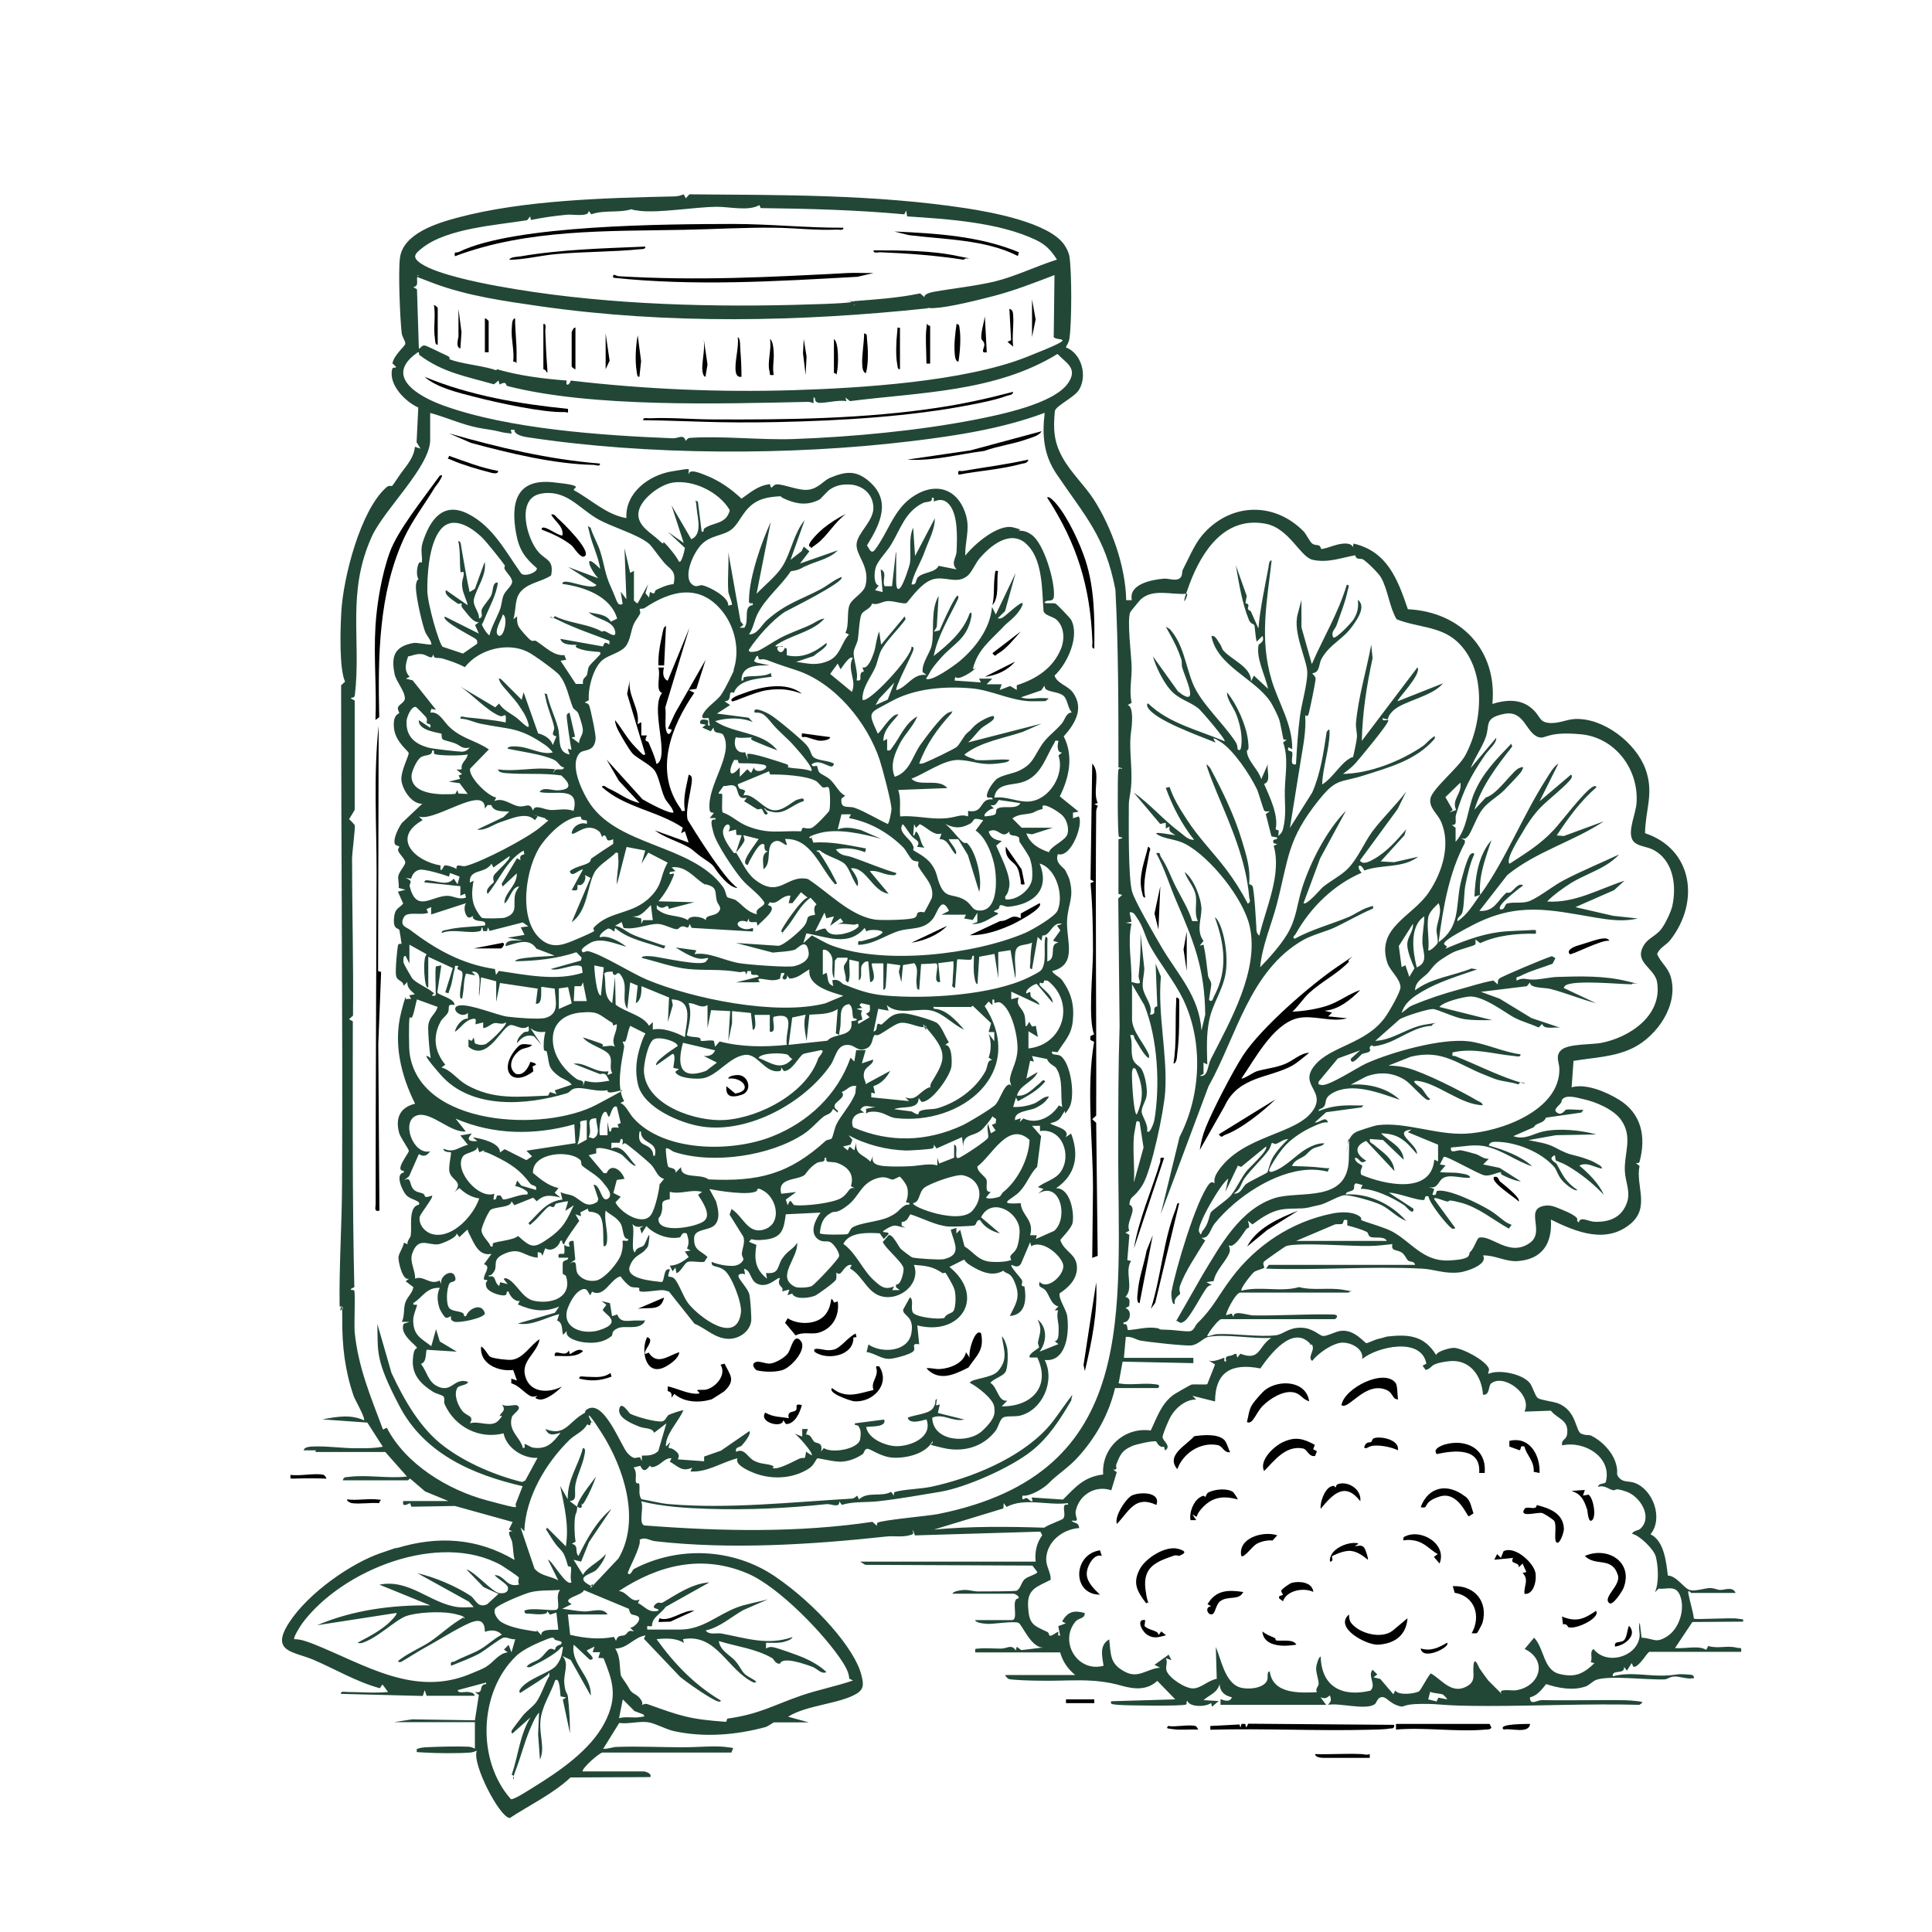 <?xml version="1.0" encoding="UTF-8"?>
<svg xmlns="http://www.w3.org/2000/svg" id="Ebene_1" version="1.1" viewBox="0 0 1024 1024">
  <defs>
    <style>
      .st0 {
        fill: #224737;
      }
    </style>
  </defs>
  <path class="st0" d="M167.5,768.7h-6.5c0-1.7,3.4-2,4.5-2,7.1-.4,15.8.9,23,.9s9.6,0,14.4-.8l-8.2-12.8-23.8-1.7c7.4-1.4,14.9-2.8,22,.5,1-1-4.8-10.9-5.5-13-4.6-13.5-6.1-26.5-6-40.5s-1.3-2.9-1.2-4c.2-1.7,3.6-2-.2-2.9-.3-21.7,1.2-43.3,1.3-65.1.4-88.1-.5-176-.5-264.1l2.1-1.9c-3.2-6.8-2.5-28.3-2-37,1-18,10.1-54,24-66.1,1.4-1.2,2.8-.4,2.9-.6.9-1,3.6-5.3,5.1-7.3,3-4,6.6-8.2,7-13.5l3,1-2.1-3.4.9-18.4c-6.9-3.1-16-12.2-13.8-20.5.3-1.1,2.1-.2,2-1.1l-1.9-1.8c.8-4.4,6.5-9,6.8-10.3s-1.7-3.7-1.9-5.8c-.9-8-1.9-32.6-.9-39.9,1.7-12.9,19.8-18.4,30.7-21.3,35-9.3,78.5-10.4,114.8-11.2,1.7,0,3.3-.5,4.9-1.1l1.1,2.1,1.9-2.1c49,.4,98.2,0,146.8,7.4,13.6,2.1,43.6,7.6,51.8,19.2,1.3,1.9,2.4,4,2.8,6.2,1.3,7.7,1.3,35.6,0,43.7-.3,2-1.1,2.9-1.9,4.6,8.3,3.1,11.6,15,7,22.5-2.4,4-11.9,8.2-12.8,11.2-.9,9.4-.6,16.3,4,24.6,4.4,8,11.8,14.9,16.6,22.3,9.6,14.9,16.9,35.7,17.2,53.4h3c-1.8-8.4,10.2-10.8,16.9-11.4,2.4-.2,6.1,1.3,8.2,0s1.2-3.5,2-4.9c2.5-4.7,5.9-13,10.1-18,14.6-17.3,38-18.2,53.8-2.2,1.5,1.6,3.3,5.5,4.6,6.5s2.8.6,3.7,1.1.9,1.9,1.2,1.8c3.7-.4,8.3-3.1,13.1-2.9s3,4,3.9,0c18,4.2,23.4,19,28.8,34.8,28.2,1.4,47.5,21.8,44.8,50.2,6.5-2.1,14.1-2.8,19.9,1.6s4.4,7.7,9.6,8.4,9.4-1.7,13.9-2c15.2-.9,32.5,12.4,37.7,26.4,4.7,12.8,0,21.5-.2,34.1,25.4,8.5,29.1,36.4,13.5,56.5-2.3,3-5.7,4-7.1,7.6,2.1,4.8,5.8,6.9,7.3,12.3,4.1,14.7-7.2,31-20,37.4-9.9,4.9-21,5.1-31.6,6.9l-1,14c7.6-2.2,18.5,2.5,25,6.5,12,7.3,14.6,19.7,11,32.9-.2.9-1.3.8-2,.7l2,1.6c-2.2,10.3,5.6,21.6-4.5,30.4-13,11.2-29.2,4.6-42.5-2,.8,12.5-4.4,21-17.5,22-6.3.5-12.2-3.2-18.5-3,3,4.8-8.8,8.6-12.5,9-8.1.9-13.1-1.7-20-2-27-1.4-55.4,1-82.5,0l1.5-2h77.5c-.3-2.1-2.7-1.4-3.7-2.3s-1.5-2.9-3.3-4.2c-2.7-1.8-5.9-.5-5-4.5-4,.4-8.4,1-12.4,1-9.5.2-36.7-2-43.8,0-.7.2-11.3,7.7-11.8,8.2-1.1,1.2.4,3,0,3.4s-4,1.3-5.2,2.1-7.7,9-6.8,10c10.1-2.6,20.6.9,30.5-1.9,7.8,2,16.1,0,23.9,1.5s2.8,0,2.5,1.4h-57.5c-2.6,0-8.1,11.4-7.5,12l2.9-.9,1,1.9c-.3-4.1,7.1-1,10.5-.9,14,.2,28-.8,42-.5,4.1,0,1.8,2.5,1,2.5h-60c-1.5,0-6.9,7.1-7.5,9,1.9,0,3.4-1,5.4-1.1,9.3-.4,22.4,1.7,31.1.6,3.9-.5,6.5-4,13-4s9.9,4.2,11.9,4.4,6.8-2.4,9.3-2.7c7.4-1,12.8,6.5,13.7,6.5s4.5-1.9,6.5-2.3,4.2-1.2,4.5-1.2c11.4-1.3,19.6-.6,26,9.8.4-2,7.7-4,9.7-3.8,4.9.5,15.4,6.2,17.9,10.3.9,1.4,0,2.1,0,3.5,5.7-2.6,18.1,0,22,4.8,1.5,1.8,2.8,6.9,4.3,8s8,1.8,10.7,2.8c10,3.9,9.2,14.9,12.3,16.1s3.7.3,5.4,1.1c5.5,2.7,10.9,8.3,12.8,14.2s-.4,5.5,1.9,8.1,5.2,1.5,8.3,2.7c9.7,3.6,15.2,18.8,8.3,27.2,7.2,3.5,8.3,14.5,9.2,21.9,4.6,0,8.7,7,11.8,7.7,2.7.7,8.1-1.1,10.5-1.1s3.6.9,5.4,1c2.7,0,6.7-2,8.2,1.6h-23.5c-.2,0-2.1-2.5-1.5.5.8,4.2,2.3,8.7,2.9,13.1.9.7,19.4-.6,23,0s3.3,0,3,1.6l-26.8.2-9.2,13.8c5.1.5,12.8-1.6,16.5,1l1.1-2.1c5,1.6,10-.4,15,.9,1.7.5,2.9-.7,2.4,2.2h-48.5c-1.2,0-5.4,8.2-8.5,8l-1-2-2.5,4-1.5-2c.4,4.4-6.6,1-6,5,8-2.3,16.6-.5,24.7-.4s8.4-1,12.9-.7,5.2,0,5.5,2c-3.3.9-7.8-1-10.5-.8s-3.5,1.4-5.1,1.5c-9.1.4-29-2.2-36.1.2-2,.7-3.8,2.8-5.6,3.5-6.7,2.4-14.5,1-21.1-1.2-2.3,2.8-4.7,6.2-8.6,7,0,4.7,3.7,1.4,6.5,1.5,10.7.2,21.8,0,32.8,0s12.6,0,17.2.5,3.1.8,1.5,2c-26.6-.7-53.6.6-80.1.6s-23.7-1.2-35.4-1.1-8.1,2.4-12.6.9-5.9-4.7-8.4-4.5-2.7,3.1-3.8,3.8c-4.9,3.3-18.7-.9-24.7.3,1.7-2.1,1.8-2.4,1-5-1.9,1.5-2.6,1.9-5,1l3,4h-56v-3c1.9.7,5.1,1.8,6-1-3.9-.9-6.3-3-6.5-7-1.2,4.6-5.2,5.6-8.5,8.5l8,.5-3.5,3-.5-2c-2.7,2.2-11.3,2.3-12.5-1-.9,0-.2,1.4-.7,1.8-1.5,1-32.2.6-36.2.2s-3.8-.4-3.6-1.9l34-1-9.5-9.8c-5.4,5-12,4.5-18.8,2.6-15.7-4.5-28.1-2.3-44.3-2.7-2.3,0-15-.3-15.9-1s-1.8-1.7-1.5-2h37c-3.9-3.2-6.6-7-8-12h-45c0-2.3-.3-1.8,1.5-2,3.5-.4,8.3,0,12,0s5.6-2.6,8,1l.5-2,2.4,1.8,11.6-1.4c-6.3.3-11-11.8-13-13s-13.8.7-16.5.5-6.1-.6-6.6-2h19.5c4,0-.9-11.3,3.5-11.5.8-1.3-2.2-2.5-2.5-2.5h-32.5c.4-1.5,5.4-2,6.6-2,2.4,0,4.7.8,7,.8s19.6,0,20.5-.4c2.2-1.4,2.3-4.2,4-5.9s6.8-2.8,6.9-4l-2.6-3.4-88.6-.4-2.7-1.7h93c-.5-5.2.5-9.8,3.5-14l-1-1.9-66.5,2-1-3c-.2,1.8.9,2.1-1,2.7-4.7,1.5-9.1.4-13.2.9-39.6,4.3-82.6,7-122.3,2.5-3.1-.3-5.2-2.5-8.4-.8,1.2,3.3-6.8,17.1-6.2,17.8,1.4,1.6,2.3-1.8,3.2-2.3,23.6-12.4,52.7-11,74.7,3.9s42.6,38.8,45.8,52.2c1.1,4.3,1.8,7.4-2.5,10-8.9,5.4-26.5,6-36.3,12.2l11,3h-18.5c-.3,0-3.1,2.1-4.5,2.5-15.5,4.2-32.3,5.6-48.2,2.2-4.4-.9-10.4-4.3-14.2-4.8-4.8-.6-10.2,1.1-15.1.4l-8.5,13.7c2.6.2,4.9-1,7.5-1,11.2-.4,23.8.2,34,.2s16.7-.9,23.1-.2,3.8.5,3.4,3h-68.5c-1.7.4-10.2,7.6-10.5,10h32.5c.6,0,4.4.9,3.5,3l-42.3.2c-9.6,8.9-21.4,14.4-32.2,21.5-5.4-.3-20.2-28.8-17.5-35.7-1.2.5-2.1.9-3.5,1-6.9.5-17,.4-24,0s-3.3,0-4.5-1.6c1.1-.9,3.5-1.1,4.9-1.2,6.1-.3,16.5-.6,22.6-.3,1.4,0,2.3.5,3.5,1v-14h-43l9.7-1.5,33.3.5,2.1-13.4-2.1-1.6c4.1.8,2.7-1.7,3.9-3.3,1.2-1.6,2.4,0,2-1.7l-15,4c.1,2,4,.7,5.5,1s3.1.2,3.5,2h-25.5l-1-3-1,3.1-43.4-1.1c-.3-1.7,2.3-1,3.5-1,7.2,0,14.3.7,21.5,0l-3-4-1.4,2c-12.4-3.4-23.4-10-35-15-10.4-4.5-23.4-4-13-19.9s33-31.4,48.4-36.7,5.7-1.8,8.4-2.6c21.9-6.7,42.7-5.5,62.6,6.2-.7-3-.7-6.2-1.2-9.3-.5-2.5-3.7-6.3.2-5.8l-2-1,2-4-30.6-8.5-23,.4-.8-1.9c-1.9.9-4.2,2.2-3.6-1.1h24l-12.4-5.1-7.8-6.7c-.5-.3-1,.8-1.3.8h-34.5c.4-2,1.8-1.6,3.2-1.8,9.3-1.3,21.2,1,30.8-.2l-11.5-13h-37l.2-.9ZM403.2,110.4l-.7-1.7c-5.8,3.4-16,.8-23,.9-11.5.2-29.9,3.3-40.1,2.2s-1.3-2.2-1.9-2.1c-7,3.9-16.6,1.1-24.1,3.9l-1.4-1.9c.3,3.5-8,1.8-11.5,2.1-6.3.6-12.9,1.5-19.1,2.8l-.4-1.9-1.6,2c-16.4,2.7-41.9,4.2-55.3,14.5-4.4,3.4-6,5.1-.8,8.6,8.3,5.5,29.9,9.9,40.3,11.8,49.9,9.2,104.8,11.3,157,10s20.2-2.5,29-2.1.5,2.9,3.5,2.1l-.5-2c11.9-.9,23.6-1.7,35.1-4.1l2.4,2.1c-.8-1.6,3.1-2.6,4.6-2.9,10.6-1.9,21.9-3,32.5-5.5,11.3-2.8,21.9-8.1,33-11.6-3-4.8-5.9-7.9-11.1-10.4-19.7-9.4-46.8-11.1-68.3-12.5l-.5-3.1-1,2c-25.1-2.3-50.4-3-75.8-3.3h-.3ZM491.8,163.4c-68,7.2-137.8,8.6-205.7-1.1-18.6-2.7-38.2-5.4-56.1-12.1s-6.2-2.6-8.5-4.5c-1.4,2.6,1.2,5.7-2.5,6.5l2,1.1,1,31.4c.4.5,1.5-1.8,3-1.6s9.1,4.2,11.7,5.3,1.3,1.9,1.5,2c6.1,2.4,16.5,3.3,23.1,5.3,6.6,2,.8,1.3.7,2l1.4-2c11.9,3.5,25.1,5.1,37,6-.9,3.1,1.3,2.8,2.1,0,39,4.6,78.7,6.3,118,5.1,35.7-1.1,90.4-4.5,123.4-17.5s13.3-7.4,14.6-11.4l.4-32.1c-10.7,4.1-21.2,8.2-32.3,11.1-8.1,2.1-23.5,6-31.6,6.4s-2.9-3.5-3.3.2h.1ZM222.4,188.3c-.6-.5,0-1.9-.9-1.6-18.7,12.8.6,23.6,13.7,28.3,34.5,12.4,83.7,15.8,121.4,17.3,2.9.1,5.8-2.5,6.8,1.4.5-.6,1.2-1.5,2-1.6,17.2-1.2,37.3,1.2,55.1.6,31.3-1.1,66.6-4.5,95.9-10.2,12.8-2.5,41.9-8.3,49.6-19.3,5.6-8-.9-10.7-5.5-15.6-32.8,20.2-72.9,20.3-110,25l-2.4-1.9.5,2c-3.5-1.1-12.4,1.4-15,.7s-.8-2.9-2.4-2.7v3c-1-.3-1.8-.7-2.9-.7-46.8,1-114.5,3.1-159.4-8.4-1.1-.3,0-3-4.1-.8l-.6-2.1-2.4,2c-14.3-4.1-27.1-6.2-39.3-15.4h-.1ZM228,218.7v14.5c0,14.1-24.3,36.7-30.9,51.1-13.5,29.8-5.6,54.5-9,84-.3,2.3-2.1.9-2.1,1.9l2,1.1v57.9c.1,0-3,5-3,5,.6.3,2.9,2.9,3,3.1.4,1.7-1.4,14.6-1.4,17.9,0,27.6.8,55.4.5,83.1l-2.1,1.9,2,1.1c0,47.1-.3,94.2.8,140.9l-1.9,1c0,1,1.6,0,1.9,1,.6,2.1-.2,18.2.2,22,1.9,18.7,8.5,34.1,15,51.5l2-1c9.9,19.2,32.1,32.9,53,38.5s14.1,3.5,15.5,1.5l3.5-9c-26.5-6.1-52-17.2-65.2-42.3s-11.4-28.9-11.8-43.7l7.5,26c6.6,14.1,15.3,29.6,28,39,11.7,8.8,27.1,15.3,41.2,18.8l1.7-.8,6.5-12c-7.7.4-16.5-5.3-18-13-12.8,3.3-25.9-3.4-31.2-15.4-.7-1.5.3-3.3-.7-4.2s-4-1.4-5.6-2.5c-6-3.8-11-8.6-10.6-16.6s2.5-5.5,2.1-6.8-9.5-7.1-6.9-12.6l3-1h-4c1.5-3.2.8-6.5,1.7-9.8s3.8-5.1,4.4-8.6l-4.1-3.1,2-1.5c-3.6,2-6-9.2-5.8-11.3s2.5-5.1,2.9-7.7l1.9.9c-.4-1.8,1.6-3.5,1.7-4.7.5-4.2-.3-8.3.7-12.3,1-3.9,3.4-3.8,3.6-4,1.4-2.1-4.2-2.5-6.5-4.9-2.5-2.5-6.2-11.6-1.5-12.1v-1c-5.3.3,2.8-9.4,2.7-10.5s-4.4-7-5.1-9.4c-2.2-7.8.3-13.7,8.4-15.6-7.4-14.9-11.6-31.7-7.4-48.4s2-2.2,2-2.3c.6-1.6-1.9-5.6,3.3-4.8l-1-2,3-.5c-2-1.9-4.2-3.4-4-6.5l-2,2c-.1-3-3.5-2.3-4-5.5s.7-14.2,1-15.8,1.9-.6,1.9-1.1-1-6.8-1.1-7.1c-.5-1.3-3.3-.1-2.9-6s2.6-5.3,4.9-8.1l-2.8-6.3,4-1-3.6-1c.3-1.8-.5-4.9-.2-6.3.6-2.6,3.7-5.6,3.7-7.2s-2.6-3.9-3.5-5.6.5-2.4.3-2.8c-.3-.5-2.1-.4-2.4-1.6-.8-2.9,2.1-8.5,3.8-10.9l10.8-10.2c-5.5.2-10.3-7.2-11-12.1s4.1-13.5,3.8-14.8-7.1-5.9-7.8-13.3,2.8-7.4,2.8-7.9-.9-1.7-.7-2.8c.4-1.8,3.7-2.7,3.7-5,0-3.7-4.5-8.8-5.4-12.6-2.1-9.8,0-14.9,9.9-16.7,1.9-.4,8.9,1.3,9.6.7-.4-2.7-2.5-4.3-3.5-7-1.6-4.5-5.6-21.1-4.6-25.3s2.2-.6,2-1.1c-2.1-2-1.8-6.2-1-8.7s1.9-.8,2-1.4c.4-3-.9-6.2.4-10.4,3.8-12,10.8-22.1,24.2-15.2,13,6.6,19.7,19.8,27.8,31.2,1.5,2.7,9.3-.4,8.5-2.5-6.4-5.5-9.3-9.7-10.9-18.1-3-16.2-.2-29.4,19.4-27.4s9.1,3.1,11.5,4.4c9,4.9,16.9,12.8,27.5,14.6-.7-13.5,12-22.8,24.2-24.8s8.1-1.5,8.8,1.8c.1-3.5,6.2-.8,8.8.2,7.3,2.8,13.7,7.3,19.2,12.5,5.1-3.5,8.6-6.9,15.1-7.7.8,4,1.2.1,3.7.1,4.2,0,12,3.7,17.1,2.8s7.7-4.8,10.9-6.2c8.2-3.4,13.7-4.3,20.7,1.7,12.2,10.3,6,22.8-1,34.1,1.5,2,2.2,4.9,4.3,2.2,6.6-8.7,9.6-20.3,18.8-27.2,12.4-9.2,25.3-5.8,29.5,9.4,2,7.3-.7,13.7-.5,21,4.7-6,17.3-16.9,25.3-15s.6,1.9,1.1,1.9c3.5-.2,5.4-.4,9,2.2,6.4,4.8,12.2,24.6,11.6,32.4-.3,3.9-4.1,1.1-5,3.5,1.4.5,4.9,0,5.8.4s7.9,7.8,8.2,8.4c4.9,8.7-1.8,23.4-8.7,29.8,1.6,4.4,7.1,5.2,9.8,9,6,8.4,1.1,16.5-4.9,23.2,5.3,10.4,2.9,21.8-2.1,31.8l10,8.1-3,.5v3l3-1c2.8,3.4-3.8,22.2-11,20-1.8,4.8,3,6.8,4,8.7s2.1,4.4,2.1,4.6c2.6,9.7-.5,12.4-1.2,21.2-.8,11.1,6,24-8,27.5,1.3,2.2,3.9,2.8,5.5,5,4.7,6.7,6.4,13,5.5,21.5-.8,7.6-4.4,10.5-8.1,16.5l-2.9-.4c-.5,2.4,2.7,1.1,4.6,2.4,5.4,3.9,7.9,21.6,4.5,27.4s-1.8,1-2.4,1.8c-2.5,3.4-1.9,5.1-7.6,6.4,0,1.3,11.5,2.8,8,7.5l3-2c4.4,11.5,2.5,21.9-8,29,7.5-.3,9.8,12.9,8.8,18.3-.6,3.1-6.5,8.6-6.5,9.2,2.2,6.5,9,7.2,8.8,15-.2,6-4.5,10.1-9.2,13.2-.6,3,3.5,8.5,4,11.9,1.3,8.8-.3,24.7-11.9,23.4,5.6,11-1.1,26.5-13,29.5-2.9.7-7.2,0-9,1s-2.6,5.2-4,7c-6.8,8.9-17.5,11.6-28,9.1s-4.6-1.1-5.4-3.6c-3.5,6.7-13.7,9.1-20.7,8.8s-12.5-5.1-14.1-4.7-1.4,2.3-2.4,2.9c-3.3,2.2-6.9,3.6-10.9,3.9s-12.6-2.1-13.1-1.7-1.8,3.7-4.3,5.3c-8.8,5.7-20.4,6.1-29.9,2.1-2.7-1.1-9.7-4.3-8-7.5-8.4,2.1-16,7.6-25,7l1-2c-5.6,2.4-7.4-.7-11.9-3.2l.9-1.8c-3.4-.3-5.1,2.9-8.3,4.2s-2.5-.3-3.1-.2-2.9,5.1-5.1,0l-3.6.9c2,2.3.9,5.9,1.2,7.5s1.6.4,1.8,1.2c.5,2.5-.6,5.7,1.2,8.1,4.9.8,9.7,2.2,14.6,2.6,31.4,2.7,65.3-1.1,96.7-2.9,1.2,0,2.1-.8,3-1.6l1,2c4.6-4.4,11.9-1.1,17-4l1.5,2c0-.7-.2-1.7.7-2,5.1-1.4,13.4-1.5,19.1-2.7,20.9-4.5,46.4-14.8,61.2-30.8,4.2-4.5,7.5-9.9,11.2-14.8s2-3.1,1.8-.2c-5.8,10-12,19.7-21.1,26.9-11.1,8.8-34.7,19.3-48.5,21.6-9.3,1.5-21.8,3.8-32.9,5-6.2.7-13,0-19.1,1.9l-1.4-1.9c.4,3.9-4.2,1.3-6.6,1.5-20.8,2.2-41.9,3.2-63,2.5-11.8-.4-23.9-1.1-35.4-4,1.7,3.2-1.6,11.7,1.7,12.8,40.2,3.1,81.1,4,120.9-1.9l2.4,2.1c0-.5,0-1.4.3-1.6,1.8-1.4,26.7-3.6,31.9-4.6,108.4-21.6,95.3-108.3,95.7-195.2,0-21,0-42.1.7-63.2l-.7-67.9,2.1-1.9-2-.5v-29l2-.5c0-1-1.5-.2-1.8-1-.7-1.6-.7-32.7-.3-34.9s1.9-.3,2.1-1.2l-2-.5c0-31.5,0-63.1-1.6-94.1-5.4-28.4-16.2-39.1-31.3-61.5-6.8-10.1-7.6-20.5-6.2-32.3-22.5,8.4-46.6,12.1-70.5,15-64.2,7.8-140.4,7.6-203.9-2.1-2.1-.3-6.9-1.4-6.6-3.9h-2l.5,2c-2.2-.2-4.6-.5-6.7-1.1-3.5-.9-6.5-1.1-11.1-2-8.7-1.7-17-5.6-25.6-7.9h.2ZM373.3,280.1c4.7-3.4,11.7-2.1,13.5-9.7-5.6-9.6-19.4-16.3-30.3-14.6-6.8,1.1-17.2,8.8-18.1,15.9s7.4,11.2,10.9,14.7,1.8.2,2.6,1c2.5,2.4,6.5,7.3,8,10.3,1.4,1,3-6.3,3.1-7.3l-9.1-8.6,8.5,6-6.5-20,10.5,18c6-2.6,3.3-11.1,2.8-16.8s-1.2-3.4.7-3.2l2,16c1.5.4.8-1.2,1.3-1.6h.1ZM386,313.2c-.5-6.6.4-13.8,0-20.5l6.5,36.6,1.5,1.9-2,1.5h2.5c2.9-3.6-.9-11.4,4.5-12v-1c-2.3.3-2.1-.5-2-2.4.3-11.8,6.6-29.9,11.5-40.6l-7.5,38c4.2-4.4,10.6-9.5,13.8-14.7,4.4-7,6-17.6,11.7-24.3l-7.5,21,5.9-4.6,1.1-2.4,3,2.5-5,6.5,20-7c-3.6,4-10.2,5.5-15,7.5s-2,.9-4.7,2.2-5,1.2-5.2,1.4c-5.2,7.9-13.2,13.9-17.7,22.8-1.7,3.5-2.2,7.5-4.4,10.6,4.4.3,6.7-5.1,9.5-7.5,10-8.8,17.4-10.6,28.5-16.4,3.7-2,7.1-5,11-6.5,2.6,2.3-28.3,17.5-30,18.5-6.9,4.6-14.5,13.2-19,20-.8,2.2,4.4.8,4.7.7,3.5-1.6,8.3-5,12.1-7s9-3.9,13.9-6,6-3.7,9.3-4.2c-5.5,6.4-15.4,8.3-23,12.5s1.7,1.2,1,2.5c-5.7-1.2-2,4.6,0,2.3s-.5-2.1,2-1.3v3.5c8.2,1.9,14.8-1.5,21-6.5,1.5,1.7-5.8,5.8-6.7,6.9l-9.3,3.1c6.6.9,10.5,2.2,17-.5s6.7-9.5,11-14l-1.9-.9c2.1-4.1.6-11,2.2-14.8s7.5-6.1,8.5-10.5c2.3-10.1-5.2-15.6-4.8-21.7s9.5-12.4,8.9-20-6.7-11.3-12.5-11.6-8.5,1.4-10.2,2.4-5.1,5.2-5.9,5.6c-6.1,3.1-11.5,2.5-17.5,0s-.7-1.8-1.2-1.8c-4.3,0-10.3.5-14.3,2.7-7.3,3.9-8.9,11-13.3,14.7s-11.6,3.1-16.5,8.5-10.2,18.8-3.4,21.6c1.5.6,2.9-.6,4.2-.3,3.7.8,14.1,6.2,13.7,10.8l2-.5c-.1-1.9-1.9-5.7-2-7v-.3ZM336,302.7v15.5c0,.2,1.6,1.8,2,1.5l5.5-10-1.4,4.7,1.9,2.3.5-3c3.3,2.1,2.1-.4,3.2-1,2.6-1.3,6.3-2.9,9.3-3.1,1.7-7.2-1.9-7.8-5-11.4s-6.4-8.6-8-10c-6-5.1-20.1-8.9-27.7-13.4-9.7-5.7-16.6-15.7-29.8-13.1s-7.3,24-1,31c4,4.4,8.2,4,6.6,12.3-4.8,3.2-11.1,3.7-15.4,7.8s-2.9,9.9-4.6,15.4l2-1.5c-.1,1.7-.1,3.3.6,5s5.4,6.9,6.7,7.7,1.8-.4,3,.5c4.8,3.1,9.2,7.9,14.7,7.3l1,2.5-3,.5,8.1,12.3h3.8c-.5-3.1,1.5-3.5,2-4.6s.5-3.3,1.1-4.5,4.2-4.5,5.3-5.8,1-.6.6-2c-3.8-.4-7-.4-10.8-1.7s-1.2-1.9-1.4-2c-.9-.4-7.8.7-8.8-3.3l22.4,4c.9-.1,0-3.4,3.6-1v-2c-9-3.5-18.1-6.5-26.8-10.8s-2.8.6-2.2-2.3c6.5,3.4,15.2,4,21.8,6.7s1.2,2.1,1.4,2.1c.6.2,2.1-1,3.3-.8s6.1,4.3,5.6.5c-.8-6.4-10.3-6.6-14-10.5,4,1,9.4.9,11.6,5l3.4-1.6c-3.4-12-17.7-16.9-29-18.4-.3-1.6,2.5-1.2,3.5-1,2.4.3,13.5,4.1,14.5,1.5l-15-9.5,16,6c-4.7-5-8.4-14.7,1-5-.9-6.4-4.2-12.7-5.6-18.9s-1.3-3.3.5-3c1.3,4.5,4,8.7,5.3,13.2,2.2,7.2,2.3,11.5,5.6,18.6s3.1,10.1,6.1,8.7l-1-6.5,3,4-1-27,3,13,2-1h0ZM475,292.7v15.5c0,.7,0,5.5,2,3.5s5.1-12,5.3-13.2c.8-5.5-1-12.9,1.7-18.8l1,15,10.5-20c0,5.5-2.6,10.4-4.5,15.3s-.9,2.3-1.4,3.7c-2.1,5.3-5.3,10.3-6.5,16,3.1.6,1.8-2.4,3.7-4,3-2.6,8.8-2.1,10.7-5.8l9.5,1.9c-3.2-3.6-.2-5.8,0-9.5.3-7,.9-19.5-4-25-3.7-4.2-7.6-1.3-8-1.6s.7-2.3-1.1-1.9c.4,2.8-2.6,1.8-4.7,2.8-9.4,4.6-11.7,13.4-16.9,22.1-2,3.3-6.4,7.9-7.8,11.1s-1.5,10.2,1.3,10.5l-2,2.5,4,1-1-12c3.8,1.6.5,6,2.1,8.9h3.9l2-17.9h.2ZM267.7,299.9c-1.5-2.3-9.7-12.5-11.8-14.6-5.6-5.6-15.9-12.6-22.4-4.6s-7.1,25.6-7,32.5,6.2,28,8.1,29.6l10.8,3.6,7.5-5.2c.1-1.3.2-1.6-.7-2.5s-18.8-9.8-16.4-11.9l18,9-2-4.5,2-1.5c-3.2.1-5.7-4.1-8-6.7s-.6-2.5-1.1-3.1-1.4.5-2.3-.2c-2.1-1.6-7.4-4.6-6-7l11.5,8c-.7-3.3-2.5-6.1-2.9-9.6s.7-4.8.8-7-1.6-.4-1.7-.9c-.6-5.4,0-11.1-1.2-16.5,1.5-.2,1.5,2.7,1.7,3.8,1.4,7.8,2.6,15.5,4.3,23.2l2.8-1.7,5.2-14.3c1.2,6.9-4.3,13.8-5.7,19.7-.8,3.7,2.9,6.7,2.7,10.3,2.7-.7.7-3,1.5-4.9.8-1.9,3.7-4.9,4.9-7.2s.5-7.4,3.6-6.9c-.9,6.8-4.5,12.8-7.1,19.3s-1.9.8-1.9,1.2c.2,2,2.7,6.2,4.5,7.5,1.2-4.8,3.8-9.1,5.5-13.5,1-2.4,1-5.4,2-7.8s4-4.6,4.5-6.7-2.6-5-3.6-6.6,0-2-.3-2.3h.2ZM785,473.7c13.1-18.3,22-41.2,34.6-60.9,1.8-2.8,3.6-6.3,6.4-8.1l-10,20,16.5-14c.7-.2.7,1,.5,1.5-1.4,3.1-13.4,12.4-16.6,15.9-3.8,4-7.1,8.9-9.4,13-1.6,2.8-9.3,14.5-6.9,16.7,8.6-5.6,16.5-10.4,23.5-18,4.2-4.5,16.4-20.9,21-23,.4-.2,1.6-.3,1.5.5-8.5,7.4-14.8,16.1-21,25.5l3.8.3,21.2-7.8c-16.3,10.8-35.9,16-51.2,28.5l-14.8,19c8.2.5,9.5-5.6,14.3-9.6.3-.2,1.4.2,2.2-.3,1.6-1,2.9-3.3,5-4,3.1-.1.7,1.1-.2,1.8-1.6,1.4-12.2,9.2-10.3,11.2,2.6.7,2.2-2.5,3.7-3,3.7-1.1,8.1.3,12.3-1.5,5.4-2.4,12.3-8.1,18-11,9.4-4.9,19.4-9,29-13.5-1.7,2-4.6,4.2-6.9,5.6-5.9,3.6-12.4,5.8-18.5,9.5-4.1,2.6-9.3,6.3-12.7,9.8,14.7,1,27.4-6.6,41-11l-5.5,5-20.5,9,20,4.6,13,1.4c-7.3,1.8-14.7.8-22-.4-24.8-4.2-41.6-8.6-66,4.2s-9.9,8.8-14,12.3c9.1-3.9,18.7-7.6,28.6-8.9,5.6-.7,12.1-.7,17.9-1.1,2-.1,1.6.1,1.5,2-9.8-.2-20.6.8-29.5,5l-2.5-2c0,.8.3,2.2-.2,2.8s-9.1,2.8-11.5,4-4.5,2.6-6.2,3.7c-4,2.7-4.7,4.3-7,7s-7,4.5-7.1,9.5c8.6-6.6,20-7.6,29.9-11.6l3,.5c-9.5,3.3-20.2,6.5-28.9,11.6-4.7,2.8-9.3,5.7-11.1,11.4,2-1.2,3.4-3,5.6-3.9,8.3-3.5,16.2-6.1,24.6-8.4,6.1-1.6,12.1-3.7,18.4-4.8l2.4,2.1c0-1.1-.2-2.1.7-3.1s24.7-11,27.9-11.9l1.9,1-1.5,3c-5.2,2-12.2,3.9-17.1,6.5-1.4.8-2.5,0-1.9,2.5,2.9-2,5.7-.5,8.5-.6,4.3,0,9.1-1.3,13-1.4,12-.4,24.9-.7,36.7,2.2s3,.3,2.8,1.7c-6.3,0-29.8-2.4-35,.5-.4.2-1.2,1.2-1,1.5l17,8c-8.1-2.1-15.9-5.4-24-7.5-3.2-.9-11-.2-11-3.5l-1.6,2-24.4,3,9.9,3.6,16.9,10.3,15.2,5.1c-3.1-.5-8.7,1.2-9.5-2l-1.9,1.9c-4.3-2-8.5-3-12.8-5.2s-16.6-11.8-23.9-11.2c-3.6.3-13.6,2.7-15.9,5.5l28,7c-5.1,0-10.1.2-15.1-.6s-13.9-5.2-16.4-5.3c-2.8,0-14.8,3.8-17.5,5.4l-13,11.5c9.7-.5,17.3-7.3,26.8-8.7s3.5-1.1,3.2.7c-9.4.4-17.3,7.4-25.7,9.8s-4.6-.3-6.4.7,0,2.3-.8,3c-1.3,1.1-3.4.9-4.3,1.6s-5.6,6.7-5.8,2.4l5-4.5-11.8,4.3-10.2,12.3c-.3,1.8,0,1.3,1.3,1.7,3.3,1.3,19.7-9.5,24-11.4,13.4-6,39.7-13.4,54.1-11.7,8.7,1,18.7,5.8,27.6,6.9.2,1.8-2.2,1-3.4.9-11-1-21.2-4.5-32.6-1.9-.4,2.8.3,1.5,1.5,2,10.6,4.2,20.3,9.2,31.2,12.9s2.9-.9,2.3,2.1c-3.8-1.3-8-1.5-11.8-2.7-.3,0-4.5-1.7-5.7-2.2-14.6-5.6-22.6-14-39.7-9.8l-11.8,4.7c3.4,0,6.9.4,10.2,1.3,9,2.4,28.4,12.2,36.8,17.2,1.1.6,2.7,1,3,2.5-11.6-.2-24.1-11.8-34.6-12.9-4.7-.5,1.7,3.4,2.1,3.9,1.6,1.7,2.5,4.1,4.5,5.6.2.7-1,.7-1.5.5-2.3-1-8.7-8.5-11.6-10.4-6.4-4.1-13.6-4.6-20.7-1.9l-8.2,4.3c9.1-.7,19.2,1.6,26,8-10.6-3.5-25.3-9.6-35.9-3.4-4.4,2.6-2.8,5-4.1,6.8s-3,1.1-3,2.6c6.6-2.7,12.3-3.2,19.5-3s3.7-.8,3.5,1l-19,2.6-6,5.4c2.5.5,5.6-3.9,7,0-2.8-.3-5.1,1-7.5,2-5.8,2.5-12.6,6.9-16.5,11.8s-6.4,9.4-7,10.8.2,1.9,1.5,1.5c7.1-2.2,12.5-9.1,18.6-12.4,2.6-1.4,5.8-2.8,8.9-2.6-.7,1.6-3.9,1.7-5.8,2.7s-3.4,3-4.3,3.7c-2.3,1.7-5.8,2.4-7,5.6,5.5.2,11.1.3,16.5,1s3-1,2.5,2c-3.1-.8-7.2-1.2-10.5-1-18,1-38.2,14.6-49.5,28.5-2.3,2.8-2.9,8.2-7,7.5l2,1.5c-4.2,6.9-10.6,16.3-13.3,23.8-.9,2.4.2,4,0,4.5s-3.6,2.2-2.8,5.2c-1.6,1.3-2-5-1.8-6.2,2.1-11.8,13-48.4,19.9-57.2,1.5-1.9,2.8-.4,2.9-.5.2-.3-.8-2.2,1.6-5.9,13.1-20,42.3-19.5,50.9-33.1,6.4-10.1-7.9-13,.6-23.4,8.4-10.3,27.3-11.4,37.4-25.6,1.9-2.6,8.3-13.5,8.1-16-.4-4.8-5.7-8.6-7-12.9-6-18.6,13.3-24.4,21.9-37.1,7.3-10.7,12.1-26,6.3-38.2-1.8-3.8-6.3-6.9-5.3-11.8,1.1-5.2,14.9-16.2,18.4-22.7,9.6-17.6,11.5-46.5-4.8-60.8-8.9-7.8-21.1-7.1-31.6-11.4-3.9-6.8-4.4-15-8.1-21.9-1.2-2.3-7.6-8.6-9.7-9.8-1.3-.8-3.5.6-4.1-2.2-7.7,1.4-14.6,4.2-22.6,2.4-6.6-1.5-12.3-16.7-24.9-19.1-21.5-4.1-33.7,14.3-40.3,31.9s.7,4-1.8,5.2c-7.8.7-17.4-2.9-24,2.9-.5.4-5.4,6.4-5.6,6.8-1.9,4,.6,23.2.7,29.2s-1.4,12.7,0,18.9l-2.1,1.2c3.3.8,2.3,10.6,1.8,14-1.1,7.3.2,15.5.2,24s-1.4,10.8-1.4,15c0,9.5-.4,37.8,1.7,45.8,1.2,4.7,12.4,24,15.6,29.4,8.6,14.7,20,25.9,21.2,44.3l2-8.4c-.3-24.4-5.9-38.4-15.2-59.9-3.7-8.5-6.3-17.6-10.8-25.7,2.7-.6,1.7.8,2.5,2,3.7,5.6,5.1,10.3,8,16s6.8,11.9,8.6,18h3c-2.1-4.2-.4-9-1.1-13.4-.7-4.7-4.5-8.2-5.9-12.6,4.8,3.5,8.8,14,8.9,19.6,0,5.2-2.9,11.7,1.1,16.9l-2,2.5,2-.5c1.2,5.4,1.7,11,2.4,16.5.2,1.3,1.5,2.5,1.7,4.4,0,1.8-1.4,8.2-1.1,8.5,1.8,1.4,2-1.1,2.5-1.9,7.5-13.9,5.7-27.7.5-42,1.5.7,3,4.5,3.5,6,2.2,6.5,3.1,14.7,2.5,21.5-.9,10-7.1,17.6-9,27.1-1.6,7.7-1.2,15.6-1,23.4l-2-1v6l-2,1c4.4.9,4.1-5.2,5.8-8.7,10.3-20.3,25.8-47.1,20.7-70.4-3.2-14.7-20.9-36.8-34.2-43.8-4.7-2.5-10.4-2.5-14.3-4.7-5-2.7,9.3.4,9,0-2-1.4-3.6-1.6-3-4.5l-2,1v-3l-3,.6-14-16.6c8.9,6.2,15.8,14.6,24.5,21,2.2,1.6,4.4,4.3,7.5,4-6.4-7.9-11.5-17.8-15-27.5l2-.5c2.1,6.2,5.5,11.7,9.1,17.2,6.3,9.8,14.1,17.5,20.9,26.5,4.3,5.7,8.2,11.9,11.5,18.2,1.9-1.2.8-2.1.7-3.6-1.7-19.6-9.7-37.5-17.1-55.2-1.6-3.9-3.3-8.1-4.7-12.1s-.9-3.3,1.1-1.1c6.8,12.8,12.8,25,17,39,2.4,8,4.4,14.3,3.7,22.5,0,.4,1.7.2,2,1.9,1.1,7,1.3,14,1.8,21.1,0,1.7,0,3.3,1.6,4.4,3.5-15,11.9-32.3,7.6-47.6l1.9-.9-2-.5c-.9-3.1,1.9-1,2-3l-3.1-.6-3-11.8,2.1-1.5c-.8,0-2.2.3-2.8-.2s-3-9.4-4-11.5c-3.8-7.9-12.4-20.7-19.3-25.1s-1.8.7-2.8.3c-7.6-3.2-33.3-12.1-36-19.1-.2-.5-.3-1.6.5-1.5,11,10.6,26.7,14.1,40.5,20,.9-.7-12.6-16.5-14-17.5-4.7-3.7-10.5-4.7-15-10-3.6-4.2-7.6-12.1-9-17.5l13.3,18.6c12,9.5,3.8-7.1,2.2-12.7-.4-1.4,0-2.9-.5-4.4-1.8-5.4-3.6-9-6.3-13.8s-2-3.3.2-2.2c7.3,8.1,8.3,19.2,12.2,28.8,4.2,10.4,15.7,20.6,22.4,30.6.9,1.3,1.4,2.6,1.3,4.2,1.4,1.5,1.8-.1,2-1.5.7-5.6-.6-11.3-2.5-16.5-1.4-3.9-5.3-8.3-5-12,5.1,6.3,9.9,16.8,11,24.9s-.7,4.3-.5,6.6c.5,5,6.1,9.4,7.6,14.5l3.5-8c-.7,3.6,1.9,9.3-2,10.5,3,7,7.8,16.7,6.1,24.1l1.7.6-.3,2.9c1.3-1.1,2-1.8,2.5-3.5,2-8,.8-13.4,1-21,.2-8.2,2-16.8-.9-25.1l1.9-1.4c-.5,0-1.5,0-1.7-.2-.3-.5-1.6-8.8-2.5-11.1s-3.1-6.7-4.3-8.6c-8-12.4-28.6-19.2-31.4-35.1,2.2-.4,3.2,2.5,4.4,4.1.9,1.1,1.1,2.7,1.9,3.6,4.4,5,14.8,8.7,14.7,16.3l1.5-3,7.5,7c-1.4-7-6.5-16.2-5-23.3,0-.5,3.5-1.5,2-4.7l-3,3c-.6-1.4-1-8.3-1.3-8.8s-2-.7-2.8-2.6c-3.7-9-5.3-19.4-7-29.1l5.8,16.3-.7,3.8c3.8,1-.8,2.8,2.8,4.2l4.1,9.2c.9-10.7,3.3-21.5,5.3-32.2.2-1.1.2-4,1.7-3.8-2.5,22-6.5,41.5,0,63.4,3.5,11.8,11.2,23.6,10.9,36.6l-2-1c-1,2.6,1.7,1.6,2,2.7.6,2.2-1.7,7.2,2,6.3.5-8.4,1-17,2.1-25.4.9-6.9,3.9-16.8,3.9-23.2s-7.8-21.2-5.1-30.9l2-7.6v14.5l5.5,19.5c6.1-14,14.1-27.2,18.5-42,1.9-.2.7,2,.5,3-1.1,5.7-3.9,12.6-5.8,18.2-.9,2.6-3.3,3.6-1.8,6.7,1.3,1,9.9-8.1,10.8-9.7,2.1-3.4,2.6-6.3,2.2-10.3,4.5,3.5-.2,10.2-2.7,13.7-5.1,7.4-12.1,9.7-16.5,17.5-1.6,2.7-.8,7.4-4.8,7.7-.4.5,1.6,1.4,1.6,3s-2.9,15.7-3.6,18.3-1.9.7-1.9,1.1c.5,8.1-.9,15-2.2,22.9l-5.9,36.7,11.8-18.7c4.5-10.2,6-21.4,7.7-32.3,1.4-1.4,1.5-1.7,1.5.5,0,8.5-3.7,18.8-3.9,27.5,5-3,9-9.9,13.5-13.1s2.4.2,2.4,0c.5-.8,2.4-10.2,2.5-11.8.2-2.4-.7-5-.5-7.7,1.3-14.1,5.5-27.5,8.1-41.5l.7,7.2c-3.1,14.3-5.4,29.1-5.7,43.8l29.5-39c2.4,3.8-11.3,17.3-10.5,18l24-9.5c-5.4,6.9-21.1,9.4-26.3,14.4s-.4,5.2-5.7,4.1c-.3,2,2.4.6,3,1,1.2.9-16.3,21.7-17.5,23-2,2.2-4.2,3.8-6.5,5.5,14.1-.2,30.6-6.7,42.3-14.7,1.7-1.2,2.7-2.6,4.2-3.8s2.9-2.4,2,0c-9.8,11.3-23.7,14.9-37.4,19.3-12.8,4.1-14.3,1.1-24,13.2-16.6,20.8-15.8,30.4-22.1,54.9-2.9,11.2-7.8,21.9-8.9,33.6,4.8-4.9,10.6-11.4,14.2-17.3,5.2-8.6,5.2-15.8,8.1-24.9,4.5-13.9,13-30.4,23.2-40.8l-13.7,25.3-8.8,23.7c1.5,1.5,9.2-7.6,10.1-8.4,4.1-3.4,10-6.3,13.5-10,5.2-5.3,8.5-13.6,12.9-19.6,5.3-7.1,12.5-13.9,17.9-21.1l-4.5,9.2-20,27.3c1.5,2.6,5.4.4,7.3-.7,6.7-3.7,12.3-10,17.2-15.8l-.9,3.1-12.6,13.9,7.1.4,12.8-2.9c-8.3,6.3-19.3,3.9-28.6,7.3-2.1-4.5-4.8-2.5-1.4,1.2-14.9,6.4-27.1,18.4-35,32.5-.4.7-2.1,1.7-.5,2.5,8.8-4.9,19.1-7.6,28.5-11.5,3.3-1.4,6.7-3.9,10-5s3.3-1.3,3,.5c-7,2.9-13.6,6.9-20.5,10.1-4.3,2-11.3,3.7-16.4,6.5-28.5,16.2-35.4,51.1-50.3,77.7l-25.3,67.7,10-41c11.4-22,12.7-50.4,1.9-72.9-4.7-9.7-12.3-18.8-17.6-28.4-2.5-4.6-3.6-10.4-7-15-1-1.4-1.7-3.1-3.8-2.7l1,5-3,.5,3,.5c-2.2,10.1.3,20.4,0,30.9,7.1,2.1,3.6-.6,3.8-3.3.8-7.5,1.2-14.9,1-22.5l2,18.6c0,3.1-1.3,7.6-.7,10.7,1,4.9,5.5,9,3.7,13.8,4.6,0,.3-3.8,3.9-4.4l-.9-22.6,2.8,6.8c-1.8,20.2,3.5,40.9,2.3,60.8-.6,10.2-7.3,42.2-12.1,49.8s-6.4,5.1-6.9,10.3c4.8,2.2-2.3,9.5,0,13.8l-2.1,1.1,2.1,1.1-1.1,13.4,2,.5c-3.7,5.5,1.7,14.3-3,19,2.7.8,2.2,2.2,2,4.9l-2,1.1c3.6.8,2.9,7.5-1,7.5v1c2.7-.7,1.6,2.9,2.5,3.1,4.6-.3,9.4-1.7,14-1.2s.2.9,5.9,1,11.8,1.4,13.5.6,2.1-3,3.4-4.2c8.3-8.1,10.6-14.1,18-23.9,13-17.3,31.8-29.8,53.4-34.1,3.9-.8,9.2-1,12.8.6s2.1,2.6,2.5,2.9c1.1.7,12.8,4,16.5,6.1,10,5.5,16.3,15.9,29.8,15.3s10-3.3,11.5-4.6c2-1.7,3.5-7.2,4.7-7.5,6.7-1.5,15.8,10.4,26.7,2.9,8.5-5.9-2.6-17.6,7.4-19.7,3.7-.8,6.4.6,9.6,1.9s9.7,4.1,8.1,5.9l1,1c.7-3.6,5-.5,8.5-.4,7.9.2,14.2-2.3,17-10.1,2.1-5.7-.9-11.3-1.1-16.9-.4-9.7,4.4-17.9-2-27-3.8-5.5-13.6-9.7-20-11-3.5-.8-9.5-2.8-11.5.6.6,1.8-4.6,4.3-3,6,2.6,2.9,4.9-.9,5.2-1,2.8-.5,6.4.3,9.3,0l-1,1.5-18.8,2.7c-1.4,3.4-5,2.4-6.5,5.1l-10.8,4.7c6.2,2.2,10.3-1.3,15.9-2.5,8.4-1.8,19.8-.7,28.1,1.6l-21.4.4-14.6,2.6c5.1,1.1,9.6,1.5,14.3,4,7.9,4.3,8.3,3.3,14.7,5.4s6.1,2.6,9,4.1c2.1,2.1.6,1.6-1.1,1.1-3.1-.9-6.4-2.9-9.9-1.1,5,4.2,10.3,9.5,13,15.5-4.9-5.1-10.1-9.5-16.1-13.4s-7-3.6-9.4-4.8l-.5-2.8c-4.3,1.9.4,3.7,1,4.7,3.4,6.2,4.6,9.3,11,13.8-1.7.8-6.5-3.3-8-5-2.3-2.5-3-5.7-4.3-7.2-6.9-8.1-20.7-13.5-31.2-13.4-1.5,0-3.1.3-3.5,2,7.7,2.2,17.1,5.5,23,11-8.4-2.7-15.4-8.3-24-10.4-6.6-1.6-12.3,0-19,.4-.7,3.7,3.1,1.2,5.2,1.5s7.1,1.8,7.9,2c2.2.7,4.2,2.7,6.9,2.5l-3,3,8.7,1.8,11.3,7.2c-3-.3-6.5-1.8-9.2-3.1s-.7-1.8-1.2-1.8c-2.2,0-5.6,2.2-8.8,1.7s-20.8-10.9-21.7-9.8l-2,4,3,.5-3,3.5c3.7.6,7,0,10.8.7,1.4.3,5,.5,5.2,2.3-4.3.6-10.5-2-14.3.2-2.7,1.6-2.7,6-7.7,4.8l3,1-1,3c2.7,1,1.6-1.8,2.6-2,6.1-1.2,22.1,6.8,27.7,10.2s7.3,6.3,11.7,7.8l-1.5,2c-8.1-4.5-16.2-11.3-25.3-13.7s-5.2-.3-7.5-.7-7.3-3-6.7-1.1l11,15c.2.7-1,.7-1.5.5-2.1-.9-12.5-13.9-12.5-17-2.6-1-1.6,1.7-2.5,1.8-3,.6-14.4-4-18.5-3.8l13,8.5c0,4.1-3.7-1.1-5.1-2-6.2-4-15.6-8.6-22.9-8.6l1-2-3.5-.9c-1.6.6-.5,2.6-1.4,3.4-1.3,1.2-4,.8-4,2.5,12.1-.7,24,5,32,14-4.7-1.7-8.6-6.1-13-8.3s-16.4-5.4-19.5-5.3-9.6,4.4-13.5,5.2-4.1,1-5.6,1.3c-4.4,1.1-11,0-16.4,1.5s-9.6,4.7-13.5,7.5l-2.4-2c1.6,5.2,0,3.1-1,4.7-1.6,2.3-3.9,6-6.1,7.7s-2.6.5-2.9.7.9,1.7.3,3.6c-1.6,4.7-7.5,9.7-8.4,15.3l-3.9.6,3,1.5c-1.2,0-2.2.7-2.9,1.6-2.7,3.6-8.6,15.3-11.6,17.5s-3-.3-4.5,0l14-24.5c9.4-15.5,19.8-34.8,38.3-40.7,13.1-4.1,38.5,2.9,39.2-20.4s-1.1-2.7-1.1-4c.2-4,1.2-8.7,5-10.6,1.3-.7,9.7-3.4,11.3-3.6,14.4-1.9,31.1,5.2,46.5,4.5,18.3-.8,50.2-12.2,49.9-34.3,0-3.6-2.5-7,1.2-10.2s16.3-2.7,20.9-3.6c15.1-2.9,32.6-14.5,29.7-32.2-1.3-7.9-13.4-10.6-6.4-20.5,2-2.8,6.1-4.4,8.5-7.5s5.2-9.3,5.9-12.1c2.5-11,.7-24.8-10.5-30.3-3.2-1.6-8.9-1.6-10.7-5.3-2.3-4.8,1.9-13.6,2.3-19.2,1.3-17.9-11.3-34.8-29.5-36.5s-18.5,2.8-22.5,1.5c-6.7-2.2-7.4-14.5-18.2-12.3s-7.4,5.8-9.7,12.3c-2.1,5.9-5.8,10.7-8,16.4l13.5-16c.5,2.6-4,6.3-5.9,9.1-7.7,11.2-11.5,18.7-15.4,31.7-.7,2.2,1.1,5.8-2.2,5.3l2,1.6v7.4c6.3-7,6.2-17.1,9.8-25.7,4.5-10.8,11.8-18,19.7-26.3l.5,1.5c-8,10.2-16.2,20.8-20,33.5l6-6.5c6-1.5,14-13.9,17.5-15.5s2,.3,1.5,1.5-7.9,8.7-9.3,10.2c-3.3,3.3-8.5,6.1-11.6,10.2-3,3.9-5.7,12.2-7.6,14.2s-2.2,1-3.5,1l1.9,1.1v1.4c-8.5,16-11.6,34.7-13.9,52.6,11.3-8,9.1-18.5,11.4-30.1.6-3.1,3.7-14.7,5.5-16.5.6-.6,1.8-1,2,0-2.2,4.6-3.7,11.2-4.7,16.3-.8,3.8-.6,11.5-1.7,14.7-.6,1.9-2.9,2.3-2.5,4.5,5.3-3.5,8.4-9,12-14l-3,1c.4-10.4,2-21.9,9-30-3.1,9.4-6.9,19-6,29l.4-.5ZM543.7,288c-8.5-7.3-18.9,1.3-24.7,8.2-2.1,2.6-4.1,7.3-6.1,8.9-5.8,5-12.2-.2-18.9,2.1s-12.8,12.3-13.7,12.5c-2.2.5-6.6-1.3-9.8-1.1s-5.3,2.3-8.3,1.3c-.7,2.9-4.5,3.5-5.6,5.7s-1.5,10.9-1.9,13.2-2,4.7-2.2,6.7c-.4,3.8,2.6,10.7,1.5,15.1,3.3.6,1.4-1.8,2.3-3.7s2.5.6.7-3.2c3.1,1.2,5.4-5.5,6.3-8.2s1.2-7.4,2.7-10.8l1,7,12.5-15,.5,1.5c-3.4,4.8-10.1,11.3-12.8,16.2-1.6,2.9-2,6.5-3.4,9.6-2.5,5.4-6.8,10.4-6.7,16.8,2.6,2.9,26.6-22.9,26-28,1.8-.2.9,2.1.5,3-1.1,2.9-9.4,18.9-8.5,20,5.8-1.6,8.9-9.2,16-8l-2.1-1.6c-.5-4.8,4-10.2,4.8-14.1,1.6-7.6-.8-18.6,3.7-26.3l-1,16.5-1.5,2.5,3-.7c2.3-5.2,5.2-11.9,8.1-16.7.6-1,2.1-3.1,1.8-.2-4.8,10.1-10.8,19.5-13,30.5,7.6-6.1,15.7-12.9,19-22.5,1.3-1.6,1.1,1.1.9,1.9-2.3,11.7-9.1,13.8-15.9,21.4s-5.4,7.5-8.1,11.2c2.7,2,15-7,17.5-9,8.7-7.2,16.5-17.5,17.5-29l2,4,10.5-22-5.6,20.2-3.9,3.8c2,.5,2.7-.5,4-1.4s11.3-10.4,8.9-5.1-7.8,8.7-9.4,10.5c-5.5,6-12.2,11-15.3,18.7s.8,2.5,0,3.8-9.3,7-10.6,4.5l-.5,2,14,1-1-2h7l-3,3h8l-1,3,5.5-2.1,3.5,2.1v-2.5c10.3-3.3,19.3-9,23.5-19.5,2-5,1.7-11.7-2.6-15.4-1.9-1.6-5.9-2-6.7-4.3-.9-11.1-.2-28-9.5-36h.2ZM388.7,355.4c3.6-10.4,1-22.7-5.7-31.2-12-15.1-27.2-11.4-41.4-1.9-.8.5-2.2.2-2.5.5s.6,1.6.1,2.6c-1,1.9-2.5,3.5-3.4,5.6-1.5,3.6-1.7,8.5-4.3,11.7s-8.7,4.4-12,7c-5,3.9-8,15.3-7.4,21.4l-2,1.1c0,.8,1.5,0,2.2,1.8s3.6,15.3,3.4,17.7c-.8,7.4-6.5,5.1-8.6,7.6-5.1,5.9.8,18.7,4.3,24.6,14.6,25.1,54.9,23,71.8,46.2,1.4,1.9,1.6,4.6,2.2,5.3s3.4.9,4.7,1.8c3.8,2.7,5.7,6.1,11.1,7.4-1.4-3.5,4.4-3.8,3.9-6.4-3.2-4.8-8.2-7.8-11.9-12.1s-13.7-18.9-15.1-24.9c-.4-1.7-1.3-4.4-.9-6s2.5,0,2-1.6h-3l2-2.5c.4-.8-1.9.3-2.1-1.9-1.5-13.1,12.8-28.8,7.4-39.4-1.2-2.4-5.3,0-5.3-4.2l-1.5,2-4.5-2,2-1.5-3-.5c-.7-2.7,1.9-2.3,3.5-2s-.5,3.4,1.5,3l-.6-4c-1.4-.2-4,.9-3.3-1.5,2-4.5,7.5-7.3,10-11s6.4-12.1,6.7-12.8h-.3ZM264,336.7c3,2.4,5.6-9.8,2.5-11-.6,2.5-4.9,9.1-2.5,11ZM296.7,358c-2-2.4-13.9-11-17-12.5-10.8-5.4-26-1.3-33.3,8.1-3.6-1.9-7.4-3.2-11.3-4.4s-4.8.7-5.5-2.5c-.6,3.7-3,.3-6.1,0s-4.8.9-7.2,1.2c-1.3,4-2.3,7.4.8,10.8l-2,1,3.6.9,12.4,15.6-2.5-.5-.5,2c4.8-.7,7,4.9,10.5,8,6.8,6.1,13.3,6.6,20.5,11.5l-9.9,10.2c-1.1,4.2,9.3,14.6,13.8,15.3l-1,1.9c4.6-2.1,8.6,1.9,12.7,2.7s6-2.6,7.8,2.4c.8-3.8,5.6-.6,9.2-.4s8.1-1.1,12.3.5c3.5-13.5-9.7-8.2-18-10,1.7-3,6.7-.8,9.5-.9,7.9-.4,6.8-3.5,2-7.9-9.6-1.4-19.3-.4-29-1.2-1.2-.1-4.5-.3-4.5-2,8.1,1.2,17.1-.8,25.2-.4s3.6,0,4.3,2.4c.5-3.9,4.5-.5,5.5-3-2.7-.5-2.6-2.7-5.4-4.1-5.9-2.9-17.9-4.4-24.6-5.9.2-1.8,5.3-1.1,6.5-1,6,.7,11.9,4.4,17.5,3-.8-1.1-2.7-3-3.7-3.7-14.4-10-18.9-8.3-34.5-11.5-3.5-.7-7-2.6-10.8-2.7-.2-1.9,2.1-.8,3.2-.7,6.9.7,14,1.3,20.8,2.7.5-6.5-.7-2.6-3-3.4-6.2-2.2-15.1-11.7-21-15.6l18.5,11,2-2c2.4,3.6,6.2,5.2,9.1,7.4s7.8,7.9,6.4,3.1-3.7-7.4-4.8-9.2c-2.3-3.8-9-10.2-10.2-12.8s-.3-1.6.5-1.5l11,11,1-4,7.7,21.8c3.3.8,6.7,2.8,7.8,6.2l1.9-4.6c-3.6-.8-.8-2.8-1.2-4.8-.8-4.4-3.4-9.9-4.3-14.6s-1.3-3.3.5-3c1.3,6.1,4.2,11.7,5.8,17.7s-.7,13,6.2,14.3l-1-3,2,.5c-.5-2.2-2.9-17.7-2.5-18.5s1.3-1.3,1.5-1l2.9,12.6-1.9.4,4,3c0-2.8,2.3-4.4,2-7.4s-2.3-8.1-2.5-8.6c-.6-1.2-2.4-1.9-2.8-3-2-4.9-3.3-12.4-6.9-16.7v-.2ZM402.2,349.4c-.2-.1-.3-3.4-1.7-.7s-.7,1.5.5,2.5l7,1.5c-6.3-.1-15.1-.3-15,8,1.7.4.6-1.5,1.4-1.8,3.3-1,10.5.1,14.1-2.2l.5,2c-6.7,1-17.6,1.3-20,8.5-4-1.6-.1,4.4-5,4.5l3,2-7,4.5,16.8,2.2,2.2,2.3c-6.3-2.6-13.6-2.3-20-.5,10.1,6.9,25,5.4,33,15.5-3.9-1.4-7.9-3.1-11.8-4.7s-1.3-2-1.4-2.1c-.4-.2-7.3.6-8.8-.2-1.6,4.6.5,8.9,4.9,8l1.6,4-.5-3c1.6-1.2,17.1,4.1,20.2,5.1s.7,1.7,1.5,1.9c3.5.8,8.4.5,12.3,2,1.6-1.5-7.3-11.3-8.7-12.9-4.3-5-8.2-7.6-12.3-12.6s-5.2-5.6-9-5.5c-1.4-3.9,6.5.1,7.7.8,3.4,1.8,16.9,13.2,19.6,16.2s2.3,5.4,4,6.7c2.6,1.9,7.7,1.6,10.7,3.3-.2,1.1-.7,1.8-1.9,1.5-3.1-1-6.7-3.7-10-1,.7,1.7,2.6.5,2.8.7.6.6.5,2.5,1.4,3.5s4,2.2,5.7,3.8c3.1,2.9,4.7,7.1,8,8.5l-2,1.6c-.7,6,3.7,3.6,7.1,4.9,5.6,2,11.9,6,17.4,8.5.8-.1,2.1-7.2,2-8.1-.2-4.1-4.7-21-6.2-25.7-6.6-20-23.9-41.1-44.3-47.7-5.2-1.7-9.6-3.1-14.2-4.9s-4.2-.2-5.6-1h0ZM452,348.7c-1.8-1.5-5.5,5-6.5,6l-1.5-3-4,5.5,11.5,9.5c2.8-5.9-2.8-12,.5-18ZM464,373.7l6.5-2.9,3.5-9-8,8.5-2,3.5h0ZM516.5,402.7c5.6.8,12.7-.6,18.5,0-.2,1.5-4.4,1.7-5.6,1.9-10,1.3-13-1.4-21-1.8s-18.1,7.3-25.3,9.9c4.1,4.6,14.4-.5,19,5l-26,1c1.6,5.1.6,8.8,1,14,7.5-.6,15,1.4,22.5,1.1s9-2.6,13.5-1.1v-2.9c8.7,1.6,5.7-6.9,13-6.1,0-2.3-3.5.6-3-2.5s4-7.3,4.9-8.1c2.9-2.4,9-3,12.3-4.7,6.6-3.2,7.4-6.5,10.8-12,3.6-6,6.6-7.2,11.5-12.7,2-2.3,2.2-5.8,5.5-6.1-2.2-2.3-2.2-6.7-4.3-8.7s-6.6-2-9-3.3.3-4.3-2.9.3l-10.8,3.7c3.9,1.4,7.9.2,11.9.4s3,0,1.1,1.6c-3.1,0-6.3.2-9.4,0-10.6-.9-19.9-6-30.2-6.8-14.4-1.2-30,.2-42.1,6.9s-12.7,4.9-7.2,17c.8.7,7.5-11.2,11-10-3.3,4.2-8.1,8.1-8,14l2-1v6c1.8.4,2-.6,2.8-1.7,4.1-5.3,6.6-12.6,13.2-16.3-2.1,5.2-6.6,9.3-9.2,14.3-2.9,5.7-5.3,11.3-2.8,17.7,7.9-2.4,9.4-10.9,13.6-16.9,2.5-3.5,11.4-15.7,14.9-17.1s1.6-.3,1.5.5c-7.3,7.9-13.3,16.3-17,26.5,1.4.3,2.5-.3,3.7-.8,2.6-1,14.2-6.6,16-7.9s3.8-5.9,5.7-7.5c1.9-1.6,1.2-.9,3.5-3.4s8.5-5.7,10.5-5.6c1.7,2.1-4.4,4.6-6.5,6.5s-4.4,5.3-7,7.5l39-10-10,4.4c-10.3,3.5-22.3,5.2-30.9,12,0,.7,4.6,2.4,5.5,2.5l-.2.3ZM225.7,380c-.3-.4-4.9-5.2-5.3-5.3-2.4-.5-4.8,5.3-4.9,7.4-.5,8.4,4.7,12.5,12.2,14.3,2,.5,14.9,2,17,2s3.1-.9,4.3-2.2c-4.2,1-4.9-1.1-7.8-2.2s-5.8-1.5-6.6-2.2-.3-2.6-.7-2.9c-.7-.6-12.4-1.4-11.9-7.2l6,4c.9-2.6-1.5-1.7-1.8-2.5s.7-1.6-.5-3.2h0ZM561,392.7c-2.3-.5-1.6.2-2.3,1.3-4.7,7.7-7,17.8-17.3,20.7-5.6,1.6-13.4.4-14.4,8.1,6.3-1,12.4,2.5,18.5,2,10.7-.8,19-14.4,15.5-24.4l2-1.6c-2.9.4-2.6-3.9-2-6h0ZM230.2,399.5c-.3-.3-.2-1.2-.2-1.7h-1c.2,3.1-3.7,2-6,3.6s-4.9,7.7-4.9,9.9c0,10.3,16.1,10,23.2,9.5l1.1-2,.6,1.8,4.9.2-4.3-5.7-5.7-.8,6-1.5-.8-1.8,1.8-.7-3-2.5c4.3.4,2.1-.4,3-2.5s2.7-3.2,3-5.5c-2.4.9-16.6.8-17.8-.3h0ZM391,402.8h-1.9c-3.3,5.8-2.6,10.6,3,3.9v5l4-4,2,2,1.5-3c.8,4.8,10.7-.6,4.5-1.5s-8.9-.5-12.6-.7l-.5-1.7h0ZM408.2,410.5l-.6-1.7-16.6,6.9c.8,3.7,1.9,1.8,4,3.5l-1,2.4c5.1-1.5,10.3,7,15.7,7.8s10.4-4.9,13-5.6,3.5-1,3.3.8c-5.8,1.6-9.9,7.1-16.3,5.8s-2.8-2.2-4.7-1.8l2,2.5c-1.9,2.1-2.4-1.6-3.2-2.2s-1.7.4-2.5,0c-2.3-1.3-4.5-2.9-6.9-4.2l1.5-2c-5.4,1.7-4.4-4.2-6.1-5.8s-4.8,0-6.3-.3l-2.6,3.6c-.1,1,1.4.2,1.8.6s-.4,8.1.3,9.8c4.8,1.6,8.1,5.3,13.2,7.3,11.2,4.4,17.1,2.3,28.3,2.7.5,0,.3-1.6,1.1-1.8s2.5.8,4.6,0,9-8.4,9.3-9c.7-1.6.6-11.9-.4-12.5s-2,.5-3,0-2.2-2.5-3.7-3.4c-5.4-2.9-18.2-3.5-24.2-3.4h0ZM768,430.7l3.8-1.4c-2.7-5.5,3.4-8.9,2.2-14.5l-7.9,7.7,3.9,6.8-2,1.5h0ZM257,428.7c0-1.3-.1-2.5-1-3.5-4.8-5.4-27,10.5-34,7.5l2,2c-16.7,9.4-4.2,21.7,9.5,24-.5,5.6,1.8,0,2.1,0,1.6-.2,4.9.9,6.3,1.9-.1-3.5,2.5-1,4.9-1.6,8.9-2.3,32.2-14.5,39.4-20.4s3.4-2.8,2.8-4.9l-7-2,3,1-1.5,2c-4.4-4.7-12.5-.8-18.1,1-4.3,1.4-7.9,4.6-12.5,4l13.9-6.6,3.1-2.9c-3.3-.4-8.1.4-9.5-3.5h-2l-1.5,2h.1ZM541,425.7l-11.6-1.7c-1.5,1.8-1.5,3.3-4.4,2.7l2,2c-1.2-1-6.4,2.9-5,4,1.4-.2,4.2-.3,5.3-1s.2-2.4,1.3-3.1c3.5-2,10.1.9,12.3-3h.1ZM541.5,438.7h16.5l-11,3.5-3-.5c1.8,5.5,6.9,8.3,12,10,.8-3.2,8.8-6.1,9.8-9.7.9-3.1-.4-7.6-2.7-9.8s-7.6-5.3-9.6-5.3-.2,1.6-1.1,1.9c-3.5.9-3.9,1.6-5.1,2-3.4,1.1-7.5.4-10.7,3l5,5h-.1ZM390,451.7c3.2,4.8,5.4,10.7,10,14.4,13.3,10.6,16.8-2.8,28.2-.2,10.9,7,22.2,19.4,35.5,21.5,3.3.5,19.2.2,21.1-1s.6-1.9,1.8-2.7,3.1,0,3.3-.2c.3-.3,3.9-7.2,4-7.6,1.5-6.8-4.3-11.4-7.1-16.6-.5-.9.2-2.5.1-2.5-.5-.4-2.3-.1-3.4-1.1-1.7-1.5-3.1-4.9-4.9-6.7-7.9-7.8-17.6-13.3-28.6-15.4l1-2h-5l-2,8c4.4-1.6,7.8-.7,12.2.3l10.8,4.7c-9.8-2.7-23.3-5.8-33.2-2.9s-1.3,2.9-3.8,2l1.1,2.9c9.4-.7,18.7,1.4,27.9,3.1l-.5,2c-4.8-1.9-10.4-2.7-15.5-1.5,2.9,3.8,5.2,2.9,8.8,4.2,7.8,2.7,15.3,6,23.2,8.3.3,1.7-2.5,1.1-3.5,1-3.6-.4-6.7-2.6-10.5-2l10,12c-8.8-1.3-11.7-14.2-20-13.5,1.7,2.5,4.7,6.3,3.5,9.5-2.6-2.9-4.2-9.6-7-12s-9.9-4.1-13-7c-3.7.2-.7.6-.3,1.1,2.5,3.7,5.9,9.3,7.9,13.4s1.9,2.8.5,3.5c-8-8.8-12.6-24.6-26.5-24l1,3c-1.1,1-4-4-7.6-1.1s-.3,11.2-4.9,14.1c.2-3.2-1.5-8.1,2.5-9.5-2.6.1-1.7-3.2-2-3.5-2.3-2.3-6.3,6.1-7.5,8s-.9,3.9-2.5,2,6-11.3,7-13l-8-2c-.3.3.8,1.9.4,3s-3.2,5.1-4.4,6l3-9-2.8-.2-.2-2.8-4,1c2.2-3.8-1.1-5.3-2.6-1.5s3,9.5,4.6,11.8,2,.6,2,.7h-.1ZM308.4,434.3c-.4-.2-.4-1.5-.8-1.5-7.8.3-16.2,8.7-20.5,14.6-8.6,11.8-12.8,39.8-.6,50.3,5.7,4.9,10.9,3.5,17,1s10.9-4.8,11.3-5.1-.6-1.4-.2-1.8c8.3-9.3,20.7-6.7,30.3-16.6,6.4-6.6,5-10.5,8.4-16.9s1.1-.5,1.7-.5l-11.4-5.9-3.6,5.9,2-7-9.9-1.9-5.1,19.9c-.4-4.6,1.2-9.6.7-14.1s.7-1.8-1.2-2.9c-3.1,3.3-9.2,6.6-11.4,10.6-4,7.3-3.5,20.3-12.1,26.4l10-23.5-3-1.5c1,2.3-1.2,6.4-3.9,5.1,0,3.2.2,3.2-3.1,2.9l6-11c-2.5.2-5.9,4.7-7,1,2.4-2.3,7.9-3.2,9.8-4.4s.8-1.8,1.8-2.5c3.8-2.6,7.6-5.2,11.4-7.6v-2.5c-4.2,1.9-3-.9-4.2-1.8s-1.4.8-1.6.6c-.4-.3-.7-2.1-1.6-2.9-6.8-5.6-12.9,2.5-14.6,1,.3-3.7,4.8-6.3,8-5,.6-2.9-1.1-1.5-2.6-2.4h0ZM521,434.7c-6.4-1.8-4.1.3-6.7,1.8-4.9,2.7-8.4,2.6-13.3.2,3.2,2.5,5.7,6.1,8.3,8.7s2.5.7,3.4,1.6c4.8,4.6,8.1,19.3,6.3,25.7l-6-19.5-5.1-8.4h-4.9c-.7.5,5.2,6.2,3.5,8-2.8-2.6-4-8.3-8.5-8l1-3c-4,1.4-7.8-3.4-11.5-5l-2,2-1-2-.5,6c1.3.7.8-4,2.5-1s1.5,5.5,3.5,7.5l-4-.5c2.3-3.1-1-3.5-2.9-5.8s-2.8-4.3-4.6-6.2c-2.9,3.7,3,7.2,4.8,10.2s.3,3,.8,3.6,6.4,3.2,9.4,7.2,3,6.8,4.2,10c3.1,8.5,6.5,5.8,12.3,8.5,5.8,2.7,4.4,6.5,9.6,6.3,10-.2,8.8-18.5,7.2-25.1s-4.8-14-9.7-17.3l4-5.4h0ZM535,440.7c-4.3,4.6-5.7-2.8-11,0,1,3.5,3.6,4.6,7,5l-3,2.5c2.3,5.5,8,16.1,6.9,22s-2.8,3.8-1.9,6.5c6.1.7,13.8-5.4,14.1-11.5s-.8-8.4-1.1-9.8-4.3-7.3-5.3-8.7,0-2.3-1-3.1c-1.9-1.3-5,0-4.7-2.9ZM277.9,452.7l-.4-1.9c-8.9,5.1-12.6,15.2-19,23-1.9-2.5,3.1-5.8,3.2-6.2.2-.5-.7-1.9,0-3.5s9.6-9,8.3-10.3l-8.5,6-1-2c-3.5,5.6-11.9,2.4-11.5,10l2-1c-1,5.6-1.4,10.7,1.6,15.8s3.3,3.8,3.6,4c.5.3,10,.2,11.3-.2,8.7-2.7,3-8.8,6.5-14.7s2.3-.3,1.9-1.8c-4.6-.7-5.4,6.7-8.5,9-.4-5.6,6.8-9.4,6.5-16l-7.5,7-.5-1.5,8.1-13.5,1.9,1c-.9-3.2,1.8-2.8,1.9-3.1h.1ZM426,499.7l4.3-3.9c3.2,1.6,7.4,4.2,10.7,5.4,27.7,10.3,75.2,4.8,102.3-6.7,3.7-1.6,15.7-8.5,17.2-11.8,3.5-7.9-.6-22.5-9.5-25,5.7,13.7-3.1,21.7-16.6,22.9-1.5.1-3.4-1.2-4.2-.8s-.4,1.3-.8,1.7c-1,.8-2.2,1.1-2.3,1.2-1.2,1.1,3.2.6,1.5,2-4.5,2.3-8.1,5.4-13.5,5l2.9-1v-4.9l-2.4,3.8-4.6-.8,1-2h-13l4-2c-4.1-8.5-6.1,1-8.5,4.1-4.7,6.1-11.5,4.7-17.6,6.4-7.1,2-13.7,7.3-22,7.5-.5-3,.8-1.6,2.3-2.1,3.6-1.2,7.8-1.6,10.6-4.4.1-1.6-7.5-1.9-8.6-.6l-.9-1.9c-8.6,10.2-20,4.7-30.9,2.9l-1.6,5.1h.2ZM372.6,468.2c-5.1-3.5-9.3-9.4-16.6-8.5l2,2-3,.5c-.9,2.8,3.1-.9,2,2-2,5-4.5,9.4-8,13.5l19,.5-13.5,3.5c-.8-4.1-2.4,2-6.4-2v2c5.1,4.7,11.5,2.9,16.5,6,.5-2.7,7.4-2.1,9.5,0-.1-3.1,4.5-1.8,6.7-4.3s-.3-3.7-.9-6c-1-3.9.3-6.6-3.9-8.1s-.9.5-3.3-1.1h-.1ZM237.9,464.6c-2.8-1.1-13.2-4.2-15.6-3.6s-3.7,2.3-4.4,4.7l-2.9-.4c4.7,2.1,1.6,2.5,2.2,4.7,3.5,13.6,11.1,5.3,19.4,4.8,3.7-.2,6.5,2.4,10.4.9l-.5-2-2.5,1v-5l-19-2c-.2-1.8,2.3-1,3.4-.9,4,.4,8.9,2.7,12.1-1.1l2,3,1.1-4.1-5.1-1.9-.5,1.8h0ZM428,475.7l-3.5-2.8-4.5,5.8h-2l1-4c-5.2-.2-6.6,5.1-11,3.5l-1,1.5c6.3,1.5-3.3,8.4-5.5,11l-.5-2c-2.3,0-4.5.7-4-2l-1.1,1.9c-4.3-1.8-7.2,1.6-2.6,3.4s6.5-2.2,5.7,1.7l-32.4-1.9-1.1-2.1c-.8,3.6-1.9,1-3.8,1.3s-1.7,1.5-3,1.5c-2.3,0-6.8-2.8-10.2-2.8-5.3,0-12.1,3.3-18,2.1l-1-3.1-3.5,2c3.2.4,5.9,3.1,9,4.5,4.8,2.2,9.8,3.5,14.8,5.3s2.7-.5,2.2,2.3c-8.8-3.3-18.7-4.7-26-11l-.5,2c-1-.7-2.3-2.1-3.5-1.5s-4.7,3-4,4.5c4.1-1.4,10.6,2.3,14,5-5.7-1.5-13.8-5.3-19.4-1.9s-4.4,4-3.6,4.9c1.1-.2,1.8-.9,3-.6,7.7,2,22.3,11.4,31,15.1,24.1,10,68.4,19.2,94.4,12.5l9.6-4c-6.8-2.1-19.1-5.1-18-14-3.7,2-6,4.7-10.5,4.9l-1.5-1.9c.7,1.3-.8,3.2-2,2s3-3.7-1-3l-.6,3c-3.9,1.5-6.7.3-9.9,0s-.4,1.6-.9,1.7c-4.1.4-8.4,0-12.5.2l12-3c-.4-2.3-4.7.7-4-3h-2l-.5,2c-.8-3.1-1.6-1.1-4-1.5-10-1.7-17.4-.7-26.9-1.6-7.9-.8-16.8-4-24.6-5.9.1-1.5,5.5-.8,6.5-.7,4.2.5,25.2,5.3,27.5,2.7s1-1.9-1.1-1.6c-4.4.8-11.1-3.6-14.9-5.9l11,1.5-1,2c7.9-1.2,15.8,3.5,23.7,4.8,4.9.8,25.6,2.4,29.1,1.6s8.3-3,7.7-7.4c-1.1-8.2-5.7-1.9-7.4-1.3-3.2,1-8.1,1.1-11.6,1.5l-19.5-5.1,22.5,1.5c3-.3,11.1-7.5,13.3-10.1s1.7-4.3,2.4-5.1c1-1.1,3.5-1,3.7-1.3s-1.5-3.7.8-5.5l-3.2-3.5c-5.8,4.2-8.5,11-12.9,16.1s0,2.5-2.6,1.9c-.8-.8,11.3-18.2,14-18h-.1ZM247,478.7l-18.5,6v-4c-1.8,1.3-3.3.3-1.5,3-3.2,1.7-11-.8-12.8,2.2-2.8,4.9,1.3,5.5,3.1,6.9,13.6,10.4,27.7,18.3,45,20.8l.6,3.1,1.5-2.1c14.4,2.1,30.3,5.5,44.4,1l-.4-3c-2.2-3-12.7,2.6-16.5,1l16-4.5.4-1.5-2.8-2.9c-10.4,3.5-21.6,4.6-32.5,4.8.6-1.4,5.2-1.7,6.6-1.9,4.6-.6,9.7-.6,14.4-1.1l-9.7-3.7c-3.9-6.1-10.6-2.8-16.3-1.3-.4-4.1,6.6-2.8,9-3l-8-1.5,9-1.5-2-4,4-.5-2.9-2.1-17.6,4.5-.9-1.9-.5,2h-2l-.5-2c-.9,0,0,1.7-1.2,2-5.8,1.6-14.1-1.5-20.3,1-.2-1.4,1.8-1.5,2.8-1.7,6.4-1.6,13.7-1.5,20.2-2.3.7-3.2-3-1.7-5.3-3s-.7-1.8-.8-1.9c-.6-.2-1.7,1-2.6.7-2-.7-3.1-5.9-1.2-7.8l-.2.2ZM757,486.2c-.9,5,.7,12.2,0,17.5,1.3.6,4.8-3.4,4.9-3.7.6-1.6-.7-5.4-.5-7.6.5-4.4,3.1-9.1,1.1-13.7-2,1.9-5,4.7-5.5,7.5h0ZM346,487.7l-1-8c-2.9,2.7-5.4,6.6-10,6l4.9,1.1v2.9l1-2h5.1ZM438,486.7l-1-3-5,10c7.9-3,4.3-1.1,7.7.9s12.3-.2,15.3-3.4c.4-2.6-1.2-1-2.5-1.1-2.8-.2-5.7-.6-8.5-.4l3-1-1.5-2-5.5,4,2-5-4,1ZM751,512.7c6.5-2.9,2.9-8.3,2.9-13.5s1-8.9,1-13.5c-8,5.2-6.1,18.8-4,27h0ZM563,489.7c-5.3-1.6-6.4,6.7-10.5,6.1l-.5,2.8-2-2-3,17c-1.8.2-.9-2.3-.9-3.5,0-3.5.4-7.1.9-10.5-4.2,2-8.3.1-8.9,5.6s.7,9.5,0,13.4l-2.5-15-6.5,1v14l-2-13-8.1,1.5-.9,14.5c-1.4,0-1.7-4.5-1.9-5.6-.3-3.1,0-6.3,0-9.4-1.6-.4-.5,1.7-1.6,2-1.7.4-6.8-.5-7.3,0l-1.1,15c-2.2-.6-1.4-1.4-1.3-2.8,0-3.7.7-7.5.4-11.3l-8,1,1,10c-4.6.9,0-8.7-2.1-9.9l-8,.4-1,13.5c-1.5.3-1.2-1.8-1.4-2.9-.6-3.5,1.5-7.8-1.2-11.1l-6,1-.9,9.1-1.3-5.5.8-3.5-7-1c-.3,2.8-.2,5.7-.5,8.5s.1,5.4-1.5,5.5v-14h-6c-1,1,3.4,8.9-1,10l-1-11c-1.6-.3-2.6.8-3.4,2-1.1,1.7.6,7-1.6,8v-9.9c-.1,0-5-1.1-5-1.1-.3,3,.4,6.6,0,9.5s-.7,3.1-2,1.5c.5-2-1.3-5.9-.9-7.5s2.1-2.5,1.9-4.5h-5.4l-1.3,1.5-.4,9.5c-1.9-3.4-.2-8.3-1.2-11.4s-3.9-4.5-4.8-3.6v13l2-1c.9,2.9.1,5.8,3.5,7l-.5-3c3.4-1.1,4.9,1.6,5.8,2,7,2.8,13.2,5.2,21.7,6,22.5,2.1,57.4-.2,76.5-9.5,1.6-.8,6.2-3,6.9-4.1,3-4.3.9-12.4,2.1-17.4,1.7-.2.9,2.3,1,3.5,0,3.2,0,6.4,0,9.5,5.5-1.8.3-9.4,6-10l-3-1,3.9-5.5-1.8-2.5,3-1h0ZM747,517.7l2.7-4.5c-1.4-3-3.7-8.9-3.8-12.1-.2-4.7,3.3-7,3-11.5l-7.5,11.8,1.5,11.2,2-1,2,6h0ZM226,505.7l-9-5v10l-2-4c-1.6-.3-1.2,2.7-1.1,3.5s4.3,8,4.6,8.4c2.1,2.4,7.5,4.7,10.2,6.8s1.1.4.2,2.3c2.7.4,2-.5,2-2.5.1-4.2-.4-8.6.1-13l2.9-.5-2.1,14.3c.4,1.5,9.3,3.1,9.1,6.7-4.5-.9-2.3,1.8-3.5,4s-2.8,2.7-4,5c-4.2,8-3,15.7,2.6,22.6l-2,1.5c5,1.2,8.2,6.3,13.3,9.2,14.5,8.2,27.8,6.2,43.2,5.7l1-1.9,3.5,1.1-1-2,9-3c-1.6-2.3-4.6-2.8-6.9-4.6-6.2-4.6-4.7-6.6-6.3-12.9-.1-.5-1.4-.3-1.5-1-.4-2.4,0-7,.8-9.5-3.3.3-5.5,0-8-2l6,9-4-4.6c-4-1.3-6.7.6-9,3.6-.3-2.1,1.9-4.4,3.4-5.6s3.5.9,2.6-3.4c-3.1,2.6-7.2-.9-9.5-.6-4.7.7-12.1,19.8-22.3,11.5v-3.9c-.1,0,1.7.8,1.7.8l1.1-1.8.6,3.1c1.9.8,3.4,1.1,5.4.5s12.1-10.4,11-11.6c-2.1,1.5-4.2,0-6.1.4s-3.6,2.5-5.9,2.6v-3l-4,1c-.3-1.4,1-3.3-1.4-2.9-4.3.7-6.3,4.8-9.6,6.9.5-3,3.8-7.3,6.9-7v-3c-3.9,3.5-10.2-3.2-4.4-4s20,5.2,25.1,5.9,17.1,1.6,20.4.7c7.8-2.2,5.2-9.4,4.9-15.5l-7-1c-.6,1,1.1,9.7-3,9l1-8-20-3-2,10v-10.9c-.1,0-8-2.1-8-2.1l-1,10c-.8-4.2,2.7-13.7-4-13l2,2-5-1c-1.3,3.4-1,7.2-1.6,10.5s0,2.8-1.4,2.5c-.9-3.1,1.6-11,1.1-13.3s-3.9-.9-2.1-3.7c-2.6-.3-1.6,0-2,1.5-1,3.4-1.2,7.2-2.5,10.5s0,2.4-2.5,2l4-12.9-13-6v16c-2,2.6-3.2-15.5-1-17v-.4ZM320,512.7l-5-1c0,2.6,1.1,15.8,3.5,16l1.5-15ZM324.8,515c-.2,0-4.4-.2-4.5,1.2,1.2,5.4-.8,11.7,4.2,15.5l1.5-14,.3,14.8c5.3,4.1,14.5,5.6,17.7,11.2l2-2v4c5.3-1.2,12.3,1.5,17,4,.7-8.2,5-19.6-7-20l.6,3-2.6,9,.6-13-14.6-6c0,2.9,0,7.4-3,9l1-9.3-4-1.7-1.5,14c-3.2-4.5.2-11.1-2.5-16.3s-3.1-1-4.4-1.7-.6-1.6-.9-1.7h0ZM545,555.7c18.8-1.9,25.2-24.4,10.3-35.9l-1.8-.2c-.7,3.6-2.7-.6-2.5,2.5,2.5,2.9,6.7,5.3,7,9.5l-8.5-10.1c-1.5,0-6.7,3.4-5.4,5.1,3.3-2.1,1.3.6,2.5,1.9s3.7,2,4.4,4.1l-15-7v4l4-1c-1.8,4.4,1.4,5,2.8,8.8s-.4,10,2.7,4.2l1.5,2.5,2-.4,1.1,5.9-5-3v9h0ZM309,520.7l-1,2h-3.5l-.4,7.9h6.9l-2-9.9ZM600,521.7v18.5c0,6.4,6.6,13,9,19,.2,2.2-.3,1.8-1.5.5-2.4-2.5-4.1-6.1-6-9-.8-1.2.2-2.6-2.5-2,1.5,3.9.2,8.2,1.3,12.2.9,3.3,3.7,3.8,4.9,6,1.8,3.3,3.1,10.3,2.5,14-.4,2.6-2.6,5.8-2.6,8.2s3.6,6.8,2.9,10.5c1.5,1.9,3.7-5.1,3.8-5.7,3.2-18.6,1.8-43.7-5.3-61.2l-6.5-11h0ZM303,531.7l-1.9-8.5-4.9.7v10.9c-.1,0,6.8-3,6.8-3h0ZM232,533.7l-11-4c-.8,2.7-1.2,5.6-2.1,8.3s-1.6.7-1.8,1.3c-.5,1.7-.4,16.7,0,18.9,5.2,38.9,71.4,42,99.1,27.3s4.7-2.9,5.8-7.7c-4.9,1.1-11.3-1.2-15.5-1.1s-3.9,2.1-6.2,2.8c-21.2,6.4-50.5,8.7-66.7-9.8s-1.3-5.7-1.6-5.9-2.3.6-3.1-.6c-1.1-2-2.2-16.9-1.9-19.7.6-4.8,3.6-5.6,4.9-9.6v-.2ZM527.2,531.6c-.6-.5.5-2.2-1.2-1.8v3l-2-2-2.1,2.5c22.7,35.2-12.3,63.4-47.3,59.3-4-.5-5.8-3.3-11.6-3.4s-3.5,3.5-4-1.5l5-1c-3.4.2-5.9-1.9-8,1.5l2,1.5c-4.7,0-7.6,3.5-5.8,7.8,19.2,8.3,39.1,7.7,58-1.1,3.2-1.5,15.6-8.9,17.5-11s3.8-7.9,5.8-9.8,2.4.2,2.4,0c.2-.4-.9-2.5-.6-4,.9-5.1,3.8-8.8,4-15.5s-2.9-21-8.9-24.6c-1.5-.9-2.8.4-3.4,0h.2ZM375,532.7c-3.6,2.2-6.3-1.2-10-1,1.9,5.5.2,11.4-1,17,1.8,1.1,5.1.8,6.5,1.3s.4,1.5,1.1,1.7c1.2.3,5.1-.7,6.8,0l.6,3.1,2.4-2.8c11.6,3,23.8,3,35.6,1.8-1.1-7.6,5.7-17.8-6.9-14.9-1.2,1.3,2,8.9-2.1,7.9v-8.9h-8c-.3.3,1.5,7.4-1,8l-1-9-10-1v6.5l-2,9.5,1-16-10.1-.5-1.9,9.5v-12.2ZM452.3,539.5c-.9-1.5.2-5.6-2.3-7.3-6.1.8-3.7,8.1-4.8,13.2s.6,2.8-2.2,2.4l1-13c-4.6,3-9.7,2.6-15,3l-1.5,14c-.7-4.7-1.9-9.3-.5-14l-7.1,1.5-1.9,14.5,20.5-2.2c3.6-4.3,14.2-1.5,12.7-10.3l2.8-.5c.4-1.6-1.4-.6-1.7-1.2h0ZM461,532.7l-4.5-1-1,1,1.5,1.5-3,.5,3,1c-1.3,1.6,0,3.3,0,4.4s-3.1,0-2,2.6l5.9-3.5-1.9-2c2.6-.8,2.1-1.8,2-4.5ZM514.5,533.7h-18c-6,0-2.1-2.6-1.5,1,6.3,0,12.1,6.5,16,11-5.8-2.5-10.4-8.1-16.6-9.9-7-2.1-18.2,2.8-24.4-3.1l1,3-5.5-1-2.5,12c2.2-.3,1.4-2.9,2.1-3.8s1.5.6,2.3,0c4-3.3,5.3-6,11.7-5.8,2.9,0,14.6,3.4,17.2,4.9s4.5,7.2,6.6,10.4l-2,1.5c3.7-.4,3.7,8.4,3.4,11.2-.5,5.1-10.7,19.5-15.9,18.9l-1.5-2.1c.2,6.6-8.5,4.1-13,6l9.3,1.2c5,3.1,3,.5,4.4-.2,2.9-1.3,6.3-.7,9.3-1.5,10.4-3.1,20.1-10.1,25.4-19.6,1.3-2.4.8-6.1,3.6-5.9l-1.9-1.4c1.5-3.9,1.4-8.8,0-12.6l3,4v-4.9h-3l1.3-4.7-9.6-9.1c-.6-.3-1,.8-1.3.8v-.2ZM324.7,542.2c-7.5-4.3-6.9-6.5-17.2-5.5-7.9.8-14.3,5.2-14.5,13.6-.2,9.2,6,16.8,12.5,21.5,1.9,1.4,4.3,0,3.5,4l1-3c4.7,1.4,8.3.8,13,0-1.8-2.8-1.4-4.3-5-3.5l-14-5.5c6-1,11.6,5.1,18.5,4l-.5,2,2.5-1c-1.9-3.5.4-6.3-1.5-9.6s-11-5.2-14.1-9.4c3.1,1,6.2,2,9.2,3.1s.6,1.5,1.3,1.7c1.2.3,4.7-1,6.5.2-2.3-4.6,1.3-7.3,1-12l-1.8.8c-.3-.4-.3-1.2-.5-1.3h.1ZM491,543.7s-1.5.8-2.3.7c-3.3-.4-8.6-3.1-12.1-2.1-2.6.7-7.2,4.2-9.9,5.7s-2.4,0-3.2.7c-1.4,1.3-.7,5.5-4.3,7-4.5,1.9-5.6-1.3-9-1.8-6.8-.9-7.1,6.4-10,10.6-13.8,20-43.4,36.3-68.1,32.6-11.4-1.7-30.9-9.9-33.9-22.1-1.9-7.9-.8-14.5,1.4-21.2s2.7-5.6,2.4-6.1l-8-4c-1,2.3-1.4,4.9-2.1,7.2s-1.7.7-1.8,1.2.9,1.8.7,2.9c-1.5,8.5-4.3,21.1,0,28.6l-2,1c2.8.9,4.6,5.5,7.1,8.2,16.3,17.9,52,18,73.2,9.6,19.3-7.6,34.8-22.2,41.7-41.8l2,2,1-6h5l-2,7,6-2c0,3-4,3.4-4.8,6.8s.9,4.1.8,6.2l13-7c-1.9,3.7-4.8,6.8-8.9,8.1l.9,3.9-2-.5v2.5l20,2-2-2c5.2,1.9,6.6-1.5,10.5-4.1s2.3,0,2.4,0c.4-.5.2-2.5.9-3.6,6.8-11.1,8.9-15.1.2-25.8s-2.2-1.1-2.7-1.8,0-2.4-.3-2.7h.2ZM359,554.7c1.5-2.2-9.7-5.9-12.7-3.7s-5.2,13.2-5,17c1,18,27.9,26.7,43.1,25.6,18.9-1.4,43.3-14.6,49.3-32.7.3-.8,4.4-4.9.9-4.2s-8.4,1.7-8.8,1.9c-2.4,1.3-5.8,9-10.3,9.1l-1.5-2c.2,1.5,0,2-1.5,2.1-7.3.6-11-9.5-17.6-8.7-8.2,1-14.3,10.6-21.8,12.3-3.2.8-13.8.3-15.2-3.3l2-1.5-3-.6c-.1-1,1.7-7.5-.5-7.4l-8.5,6c-1.6-1.8,9.5-9,11-10h.1ZM379,556.7l-17-4c-3.3,11.9-1.6,19.9,12.2,14.9l5.8-4.4-7-3.5c2.6.2,5-.4,6-3ZM417.6,559.1c-2.2-1.2-14-1.3-15.6,1.6,6.6,2.5,11.8,7.3,18,.5-1.2-.2-2-1.9-2.4-2.1ZM559.7,566c-.7-1-4.1-2.3-4.7-4.7l-8-1.6,1,3-2-.5-2,9.5,6-3.5c-2.3,5.4-9.5,6.7-11,12.5,5,.6,8.4-3.7,12-6.5.8-.6,1.9-2.7,3-1-3.9,4.8-9.2,7.6-14.5,10.5l-1-2-1.5,5c3.6.2,7.5-.5,10.8-1.7,3.1-1.1,5.2-4.1,8.2-3.8-1.8,3-3.9,4.4-7,6s-11.7,1.6-11,6.5l3-1-.5,2,1.9-1.9c7.1,3.4,14.9-.7,18.8-6.9l1.8.8c-1.1-6.4.7-14.8-3.3-20.7h0ZM602,566.7c-1.4-1.5-1.8,0-2,1.5-.3,2.5.8,22.5,2.5,22.5,4-8.9,3.3-15.4-.5-24ZM454,575.7c-3.6-.9-4.9,2.1-7.9,3.1,2.8,2.8-3.8,5.1-3.8,7.4s2.4,1.7,1.7,3.5l-2.5-2c-1.1,3-3.1,2.8-4.8,4-3,2.2-6.5,6.6-10.8,9.4-17.7,11.6-48,16.1-68.4,9.5-1.8-.6-2.7-2.1-4.5-2-.4.5.6,9,1.2,9.8s4.4.4,3.8,3.2l3-3c-.4,6.6,10.5,3.2,14.5,6.5,26.7,1.3,42.7-2.8,62.2-20.5.7-.6,2.5-.5,3.1-1.2s1.6-5.4,2.3-7c2-4.6,7.8-10.6,10.2-16.8.4-1.1-.1-2.7.7-4h0ZM327,586.7c-2.3-1.6-3.4,4.3-4,5-1,1.1-1-3.9-3-2s-2.7,10.6-2,12h4v-7l1,5c1.7.4.4-1.7,1.7-2s2.3,0,3.3,0l-.7-1.8,1.7-.6-2-8.5h0ZM247,599.7c-8.3.9-18.6-10.9-26-8.5-8.8,2.8-2,21.3,7,19-1.8,2.4-3.3,3.1-6,1.5l-5.2,11.8-2.8,2.2c4.4-2.6,2.6,2.4,5.5,5,1.6,1.4,3.2,1.2,4.8,2s-.5,2.8,4.7,1c1,.9-6.4,9.6-6.6,11.5-.5,4.4,3.4,8.4,7.6,9.1,10.3,1.8,21-10.2,24-19.1-4.1-.6-7.5-2.6-10.5-5.5l-2.5,2c4.8-5.6-1.9-6.1-2.8-10.7-.6-2.7,1.2-9.9.8-10.2s-3.9.2-4-2c5.7,2.6,7.9-.9,13-2l-4-5,6-1c.3.2-5.3,4.6,3,4l-2.5-2c4.6.6,14.7,3,14.5,8l2.5-1.7,11.5,5.8,3-2-3-3,26-4-.6-10c-20.9,5.9-42.8,5.7-62.9-3l5.5,7v-.2ZM527.7,595.5l.3-2.3-2-1.5c-.8,1.7-4.6,6.3-6.1,7.5-4.5,3.6-11,1.3-9,11.5l-1-8-13.5,6-1.5-2c0,.7.2,1.7-.7,2-1.6.5-11.8,1.1-13.9,1.1-10.3-.3-21.5-3.1-30.5-8.1l2,2.5-1,2.5-4,1,2.5,2,1-2,2.5,2,1-4c-.4,6.7,3.8,6,7.5,10l1.5-3c-1.5,4.4,2.8,5.1,6.5,5.4s9.7.2,13.3,0c4.7-.2,9.9-1.7,14.2-.4v-4l1,3,7.9-3.1v-6.9c2.8.3-.6,8.2,2.6,7,1.9-.7,14.9-9.2,15.4-10.7s-.9-5.2,0-7.3l1.5,5,2.5-1.5-2-3,1.7-.7h.2ZM316,592.7c-6.7,0-1.5,5.2-4,10l2.5.7c4.3-2.3,1.4-7,1.5-10.7ZM311,593.7c-5.1.6-3.1,1-3.4,3.3-.4,3.2-.3,6.6-1.6,9.7l5-2.7v-10.3ZM601,602.2c-.7,7.8.5,16.6,0,24.5l5.1-18.5-2.1-13.5c-1.7-1.2-1.8,0-2,1.5-.3,1.9-.9,4.6-1,6ZM551,596.7h-4l4.8,5.5-2.1,16.3c-3.7,3.4-5.3,8.9-9.3,13.1s-13,7,.6,6.1c.4,6.6,7.3,8.8,5,17h3.5l-.5,2,9.7-4.3c7.7-6.5,3.5-27-8.6-19.7l3-2.5-3-1c3.6-2.9,9.2-4,12-8,6.2-8.7.9-23.6-10.9-21.7v-2.9h-.2ZM748,598.7c-10.5,1.2,3.7,8,3,13-5.7-6.7-9.5-10.9-19-11,4.2,4.4,11.5,6.8,12,14l-11-10.5-6.9-.5c-.5,2.1,1.2,2.2,2.3,3.2,4.4,3.9,10.1,6.9,10.7,13.8l-15-16c-6.7,2.8-5.6,7.1,0,10.5-3.7,2.5-3.1-1.7-6-1.5,0,2.5,3.5,3.6,3.9,4.1s-1.7,3-.4,4.9c12,5.1,37,10.7,38.6-8.1l2,1v-8.9l-16-6.6,2-1.5h-.2ZM347,612.7c1.8-6.3-3.9-6.6-6.1-9.4s-.2-3.7-1.9-3.6c-1.4,7.5,2.9,6.2,5.6,8.9s.6,3.9,2.4,4.1ZM531.4,632.1c7.9-6.1,13.9-17.9,14.3-27.9-11.2-10.3-19.9,8.3-27.7,14.1,0,3,4.3,5.1,4.9,7.1s-1.3,6.7,2.2,6.3l-2.5,3c1,1.2,6.3,0,7.1-.4s1.2-1.7,1.8-2.2h0ZM330,606.7c-.4-.3,1-3.4-1-3l-.6,2h-4.3c0,0-.1,3-.1,3,6.1-2.6,9.1,5.4,13,9-1.2,1.2-6.2-4.9-7.6-5.8-2.4-1.5-11.1-4.4-13.4-3.1v2.5l-4,1,8,9.5h1.5c2.4-5.6,7.9-1.8,9.5,3l-4.1.6-1.8,6.9,3.9,2-2.8,3c2.8,5.6,14.9,13.1,19.1,6.2,1.9-3.1,4-12,4.3-15.8l2.4-2.9c-3.6-.7-4.4-5-7-7.6s-12.7-11-13.6-11.2-1.3.8-1.5.7h.1ZM683,603.7c-2.6,0-4.5,1.8-6.7,2.6-.7.2-2-.7-2.2-.5s-.8,2.7-1.7,3.8c-3.9,5.4-9,9.7-12.9,15.1-1.9,2.7-1.8,5.7-5.6,7.9,3.7.5,4.7-3.6,6.5-5s10.9-5.7,11.3-6.2,1.4-5.2,2.8-7.7c2.3-4,5.2-6.9,8.4-10.1h.1ZM254,610.7l-1-3c.2,3-6.3,3-7.7,5.3-4.8,7.3,8.3,22.8,16.7,19.7l-.5,3c2,.7,1.4-1.9,2-2,2.9-.7,2.2,1.7,3.2,2,1.6.5,9.6-3.1,12.4-2.5,2.9-1.5-4.9-4.7-6-4.5l1-3,2.2,2.7,7.8,2.3c.7-2.8-1.9-1.9-3.1-3.4-5.5-7.3-10.2-10.4-19.2-14.8s-4.3,0-5.3-2.8l-2.4,1h-.1ZM652.6,633.3c2.8-3.5,5.2-8.9,8-12.5,1.4-1.8,12-11.4,10.4-13.1l-13.2,10.8-1.7-.7-6.6,13.9,1.5-7c-4.1,2.7-16.8,24.8-15.5,28s1.2.4,1.8-.2c3.6-4,3.6-8.8,4.6-10.1.9-1.2,8.6-6.4,10.7-9h0ZM307.7,615c-5.4-5.8-25.8-4.2-25.2,6.7,4.4,3.7,8.3,6.8,13.5,8l-2,2.5,3,2.5c-5-1.1-8.5-1.9-12.5,2l-1.9-1.9-10,4-1.5-2.1c-.2,3.5-8.2,2.7-11,4.5-1.3.9-5,9.3-4.9,11,.2,3.1,4,5.8,4.9,8.5h1c0-.5,0-1.5.2-1.7,1.7-1.1,10.8-1.6,13.3-3.9,7.2,6.5,8.4,6.7,16.4,1.1s9.7-10.1,13.1-17.4l-4.5,3,1.5-5c-.4-.3-5.2.8-6.2,1.1s-.6,1.4-1.5,1.8-1.6-.7-2.3-.3c-1.8.8-5.9,6.2-8,7.9s-2,2.6-3,1c5.6-5.4,9.6-11.6,18-12.5l-1-4c1.8,1.1,5.1,1.3,6.5,2,4.6,2.2,7.1,7.2,13.1,3.1l.4-1.5-2.5-7.5c3.8,0,4,9.6,7.5,7.5s-1.3-7.1-2-8c-2.6-3.9-7.9-6.6-11.4-9.4-.9-.8-.5-2.3-.9-2.7v-.3ZM438.2,615.4c-.3-.3-.3-1.2-.2-1.7h-1c.5,2.8-2.3,1.7-3.9,2.6-4.1,2.3-6.1,6.1-6.7,6.5-3.9,2.9-14.7,1.3-12.3,9.9l7.9-.9-5.5,4,1,3c1.9-5,2,0,3.9,0,5.4.5,20-1.1,24.4-3.8s3.7-5.9,7.2-5.3l-2-1c1.9-6.2-1.4-10.2-7.2-12.3-1.8-.7-4.7-.3-5.6-.9h0ZM484,637.7c-1.2,1.9,24.7,11.8,31.5,3.9s3.4-17-5.2-18.7c-3.6-.7-17.7,4.4-20.5,6.7s-2.3,7.7-5.7,8h0ZM476.9,623.7c-.3-.2-2.7,1.4-3.8,1.5s-3.4-1.9-7.1-1c-9.6,2.3-10.2,9.5-16.5,14.5s-7,3-8.8,4c-4.6,2.5-5.6,5.8-6.2,10.9.7,1.1,13.9.8,14.6.5,1.1-.5,1.3-2.6,2.7-3.5,4.1-2.6,13.8-3,19.2-5.5s5.2-3.9,8-5.8,2.9.4,3-1.7l-1.9-.4c1.1-2.2,1.4-5.5.7-7.9s-3.6-5.5-3.9-5.7h0ZM400.8,631.4c-4.1,2.3-20-.2-24.8-1.2l3.5,6.5c1.1,3.9,2.5,9.5-.8,12.7-3.1,3-10.7,1.8-10.8,6.8-.2,6.5,3,6.3,7.1,10l-1.7,2.6c-2.3.5-7.4-.8-9.1.2s-3.5,5.3-5.7,5.8l-.5-3-1.5,2-1.5-3c3.8,0,7.1-2.2,10-4.5l-2-3,3-.5-1.9-1.1c1.4-2.8.8-5.1-.1-7.9-2.8-1.2-2.9,1.8-3.6,2-6.2,1.4-13.9-1.7-17.8-6l-2.5,4-.9-2.9,1.9-1.1c-2.7.6-3.8.9-6-1,1.7,3.2-1.1,14.1,1.5,15,.6-2.9,3.5-2.5,4.6-3.7s3.4-8.8,2.9-3.8-.7,4.4-2,6c-2.3,3-6,2.7-8.3,8.8-2.5,6.9,12.2,7.8,16.8,8.4,1.9-.2.7-7.8,4.5-6.7-2.1,5.9-.2,2.8,2.1,4.7s4.9,9.8,7.5,13.2c5.4,7,25.6,22.7,28,5.1.7-5-4.7-19.1-8.5-22.3s-7.4-1.3-7-4.7c3,1.4,9.3,2.6,12.5,2s4.2-2.9,4.3-3.2c.2-.6-1-2.1-.8-3.3.3-3,1.8-5.7.8-8.8l-7.3-11.7,1-3c6.3,3.9,8.7,13.9,17.7,10.7s6.5-15.8-.3-20.1c-4.6-2.9-3.5-.3-4.1,0h-.2ZM372,631.7c-6.1-1.5-10.9,1.5-17,0v3.9c-5.8,1-3.3,2.5-4.2,6.4s-1.8,2.8-1.8,4.3c0,7.7,19.6,4.2,24,1s-.7-10.4-3-14l2-1.5h0ZM536,667.7s-.8-1.2-.4-2c.8-1.5,2.4-2,3.4-4.5s1.7-7.8,1.3-10.3c-1.5-9.5-15.2-16.2-20.3-5.7l10,8.5c-4.1-.9-8.4-3.4-10.5-7-2-.5-1.9,2.4-3,2.8s-12.1.7-13.7.6c-6.7-.5-13.9-4.5-20.3-6.5-1.3,1.9-1.7,3.9-4.6,4.1v2l2,1c-5.4-.7-4.9-2.4-10,.6s1.8.8,1,2.9l-2.5,2.5-2.1-3c-6.3-.4-16.2-.8-19.3,5.6,6.8,4.8,10.2,14,16.4,19.5,3.6,3.2,5.6,5,10.5,3l-1,2h4l-2-1.5v-1.5c2.7.6,4.2-6.9,4-8.5-.3-3.1-9.5-10.5-11-14l3-3.5c1.8-1.5,5.5,6.1,6.4,7s5.6,4.5,6.3,4.7c1.9.5,14.4,1.4,16.6.9,10-2.3,5.5-8.4,3.7-15.6l3-1v3l2-2,2.3,8.8c5.2,3.3,7.3,7.8,14.3,8.2s10-.8,10.5-1h0ZM299,659.7c1,.7,1.7,1.2,3,1-.9-1.9-.5-3.2,2-3l.9,9.9-2.9,2.1c5.2-2.9,1.9,3.1,4.7,6.1s6.2,3.3,8.8,3c4.5-.4,12.5-9.7,13.8-14.3s.5-6.5.7-6.8c.6-.6,3.3.9,2.9-1-3.4-.2-2-5.8-4.5-9s-5.6-4.1-7.4-6.1c-.8,4.4.7,9.4.8,13.5s-.4,5.5-1.8,5.5c-.7-4.2.8-15.2-3.3-17.3s-4.5.3-5.2-2.7l-3.9,2,.4,2-3-1,2,3.5c-1.8,2.6-7.7,10.5-8,12.5-.9-.6-1.2-.9-1-2h-1c-.8,3.3-4.8,6.1-8,4l-1.5,4-.7-1.5-1.8-.5v3c-7.5-.7-9-5.5-16.9-2.4s-4.1,6.3-6.2,9.7-3.1,1.2-2.8,2.7c4.2-1,2.5,3.1,5.5,5l.5-2,4,1-2-2.5c-.2-.7,1-.7,1.5-.5,5.1,2.1,8,10.4,14.2,11.8,9.4,2.1,20.7-1.7,17.2-13-.3-.8-1.6-.8-1.7-1.3s-.1-5.6,0-5.9c.6-1.7,3.1-.9,2.8-2.6h-5c-.6-2.8,1-1.8,2.9-2.1.4-1.6,0-3.3.1-4.9h-.1ZM435,642.7l-18.5.9c-1.1,7.7-1.7,12.3-10.7,13.4s-6.5-1.7-8.8,1.2l3.9,1.6c-1.2,7.5-.7,12.9,5.6,17.9l-.5-3c7.3.8,5.8-3.6,8.7-7.8s6-5,7.8-8.2c.7,8.1-11.5,18.1-1.2,23.3,1.5.8,7.4.5,9-.4s13.9-13.8,14.4-15.7-2.8-6.7-4.7-7.6-3.9.5-6.6-1.6c-4.6-3.7-1.1-10.4,1.5-14h.1ZM714,646.7c-2.7-.9-1.5,1.6-2.7,2s-3-.2-4.3.5l-20,8.5h48c-1.1-2.6-6.4-1.4-8.3-2s-1.1-2.2-2.4-2.8c-2.8-1.4-7.1-2.6-10.2-3.4v-2.8h0ZM250,653.7l-2.4-1.9-4.1,3.9-1.5-2c.4,2.3-8.1,5.6-9.7,5.8-5.3.7-10.8-4.4-13.9,5.2-1.3,4.2,1.8,8.8,1.6,13,4.5-1.9,7.9,3.7,13,1l1,2c-1.4-4.2,5.4-8.4,7-4.5s-1.9,2.6-2.8,4.1c-1.5,2.7-2,10.9,0,13.1,2.2,2.3,8.1,1,7.8,4.2h1c1.4-4.1,8.4-7.4,10-1.5-.2,2.5-13.7,5.3-16.3,4.4s-1.4-2.6-1.7-2.8-1.7,1.1-2.7.7-3.2-4.3-3.4-5.1c-1.1-3.6-1.5-7.3.2-10.7-7.1-.4-9.2,5.2-14,8-.4,1.7,1.6.6,1.9,1s-2.1,5.3-2,8.4c.2,7.9,4,9.2,9.6,13.5l2.5-9,2,6.5,9,5.4-16-1c-.6,2.7,0,6.5-3,7.5,3.3,4.1,3.7,9.6,9,12,7.7,3.4,8.4-5,16-2.5-.4,1.9-4.8,1.7-5.7,3.2-2.1,3.5.3,9.4,2.7,12.3s6.4,2.3,4,6.5c4.8-1.6,11.3,2.6,15.1-1.5s.2-1.8.6-2.5c1.1-2.2,3.6-2.5,1.3-6,2.2,1.6,6.9-.2,8,.5,3,1.8-2.2,4.3-2.8,6.2-2.2,7.3,4.6,10.8,5.8,16.3,1.8.4.6-1.7,1-2s3,1.7,4.6,1.9c7.3,1,10.4-2.7,14.4-7.9-3.5.9-6.2,2.1-8-2,9.6,3.9,12-2.7,18.5-7.1s2.3,0,2.4,0c.3-.5-.3-2.2.7-3,9.1-7,18.4,19.3,22,23s4,2.1,6.5,2.1l1,2v-2.9c3.4,0,6.1,0,8.7-2.4l4.3-14.7-6.5,5c-1-2.8-5-2.1-7.7-3.2s-11.7-4.3-10.8-9.3,5.3,2.2,5.8,2.4c3.4,1.7,13.2,4.4,16.8,4.1,2-.2,2.5-2.9,3.7-3.5s7.4-2.7,7.7-2.4c-2.1,5-8,11.3-9,16.5s1,.8,2,.5c-1.7,4.6-.5,2.2,1.7,3.7s3.8,2.9,2.3,5.3l14,1v-2.5l8.9-3.1,15.1-10.4c1.2,1.5-2.9,6.4-4,7.6s-3.8.7-3,3.4c4.3-2.3,6.1,3.1,9.6,4.8s5.6,1.4,8.6,2.2.8,1.6,1,1.6c3,1.1,11-3.5,14.1-4.9s3.1,1.5,3.7-3.8l3,2c1.1-1.2-7.6-10.8-9-11.5l4,1.5v-4h3l-1,2.9c2.8,0,3,2.6,4.3,3.8s4.8,0,3.7,5.3l1.4-1.9c4.3,3,18.4.6,19.3-4.7s-.6-6.1-.8-6.7c-.3-1.3-2.4,0-2-1.7l15.5-2c1.7,4.5-8.6,3.4-9.5,4,1,6.1,9.9,9.8,15.5,10.1,7.8.3,19.9-4.6,16.5-14.1-.4-.3-8.9,3.3-10-1,3.7-1.6,11.6-1.9,13.6-5.3s.2-3.6,1.9-4.7l-.5,3.5,2-.5-1,4.5,14,3.5c-6.3,1.4-11.2-3.5-17-1,.3,12.7,19,14,26.5,7s6.6-9.8,6.4-12.5c-.3-4.4-9.1-11-13-13,1-2.3,11.6-2.4,14.9-6.1,5.5-6.3,3.2-11,2.1-18.4,1.3.7,2.8,5.4,2.9,6.6.4,3.2.3,8.2-.6,11.3s-5.8,3.8-8.4,6.6c4,2.5,4,10.1,9,9.5l-3,3c15.8.2,26.2-10.4,18.9-25.9h-3.9c-1.6-1.4,4.6-4.9,4.8-5.3s-.8-1.9-.5-3c1-5,2.2-6.5-.2-11.8,5.3,4.3,4.8,11.9,1,17l10-4-2-1.5c2.5-.4,2-4.5,2.1-7s-1.3-6.2-.3-9.4h-1.8c0,0,2-2.1,2-2.1-3.7-.7-4.6-5.3-6.5-8s-4.5-1.4-3.5-5c4.4,4.8,13.6-4.2,12.5-9.1s-10.9-13.4-16.9-9.8l-.6-2.1-4.9,11.5c-1.5,2.1-3,1.3-5,.5-.9.9,4.9,6.7,5.5,8.1s-.3,2,0,2.8,1.4.2,1.4.7c1.1,6.7.7,14.9-7.8,15.5,2.9-6,5.7-9.4,3.1-16.6s-4.5-5.1-6.5-7.4c-5.9,3.4-12.1.5-17.3-2.7s-1.9-3.6-4.3-2.8l-7,3.5c19.5,15.7,6.1,36.9-17,31l1,10c-5-.8-1.3,2.1-3.2,3.8s-9.6,3.7-12.1,3.9c-4.9.3-7.9-2.9-12.6-3.6l1-4c6.9,4.8,20.8,4,22.7-5.7s-4.7-9.3-4.3-12.8l3.6-6.5c2.2,1.4.2,5.5,1.5,8s13.8,4,16.8,2.9c.9-2.3,4-2.3,4.8-3.7,1.3-2.3,1.3-8.7.5-11.3s-4.4-8.4-4.7-8.8-1.4.4-1.8,0c-5.1-3.5-8.7-3.8-15-4.3,3.5,9.1-5.5,17.5-14.5,17.1-10-.5-11.9-11-19.4-15.2l.9-1.8c-2.8-.8-4.8,3.6-6,4.4s-1.9-.5-2-.4c-.3.4.2,2.3-.3,3.7s-9.9,8-11,8.5c-3,1.3-10.9,2.3-12.2-1.1l-2.5.9,1-3-4,1c1.8-2.7-3.2-2.4-1-7-1.2-1.1-6.3,5.9-12.3,2.8-3.6-1.9-3-7-6.7-7.8l.5,3c-.9-.7-4.2-.6-3.4,1.4s5.1,6.4,5.7,9.3,1.1,11.9,1,13.6c-.5,5.6-6,9.6-11.3,9.8-7.6.3-12.6-5.5-18.8-8l-13.5-17c-1.2-.4-2.4-.8-3.7-.8-2.5,0-8.6,1.1-10.9.8s-.5-1.6-1.4-2-2.7,0-4.2-.6-4.6-4-5.5-5.5c-5.4,1.3-8.6,11.6-15.1,8.1l-.9,1.9c-1.2-.6-1.3-5.1-5.5-2.5s-6.6,9.7-6.8,10.3c-2.6,10,8.9,13.2,16.8,10.8,13.9-4.3,2.1-8.9,2.1-11l1.9-2.5-2.5-2,4.4,1.1,1.1,6.9,2.8-.9c1.7,5.1,6.4,2.9,11.4,3.2s3.3-1.2,2.8,1.1c-3.5,4.1-10.2,1.3-14,3s-2.3,3.3-3.3,4.2c-4.1,3.3-9,3.9-14.2,3.3-3.1-.3-10.6-2.1-9.5-6l-2,2c-.7-2.9,0-6.4-3.1-7.6l1.1-3.4c-7.2,1.8-14.4,6.4-22,5l19.7-5.7,2.3-3.3c-8,3.3-14.3,2.2-21.9-1.1l1-1.9c-2.6.6-5.3-2.6-6-5-1.8-.2,0,2-2.4,2.1s-8.7-1.8-9.4-4.8.9-2.5.6-3.1-1.7,0-1.8-.7c-.4-2.6,4.2-6.9,0-7.9l4-5.5c-6.7,1.3-9-5.2-11.5-10s.3-.7,1.5-1h-.4ZM596,719.7h36.5v2.8l-37.5-.8-2.1,11.5c6.5,1.2,13-.4,19.5.5,1.5.2,2.6.3,1.5,2h-22.9c-3.3,14.1-10.5,26.7-20.2,37.2-4.4,4.8-11.1,9.2-14.5,12.8s-10.8,7.6-14.4,7c-.5,3.7,1.3.9,2.3,1.3s1.7,1.9,3.1,1.7l-.5-2,16.6,1.1c6.8-6.8,11.1-12,21.3-13.3-1-14.1,11.3-25.3,25.2-23.3,3.2-6.6,5.4-13.7,11.5-18.5,1.2-1,9.4-5.6,10-5.8,1.5-.4,8,.2,8.5-.3l4.1-10.4-4-2.5c2.5,2.1,8.6-1.3,8.9-1s-.7,2.3,1,1.9c-.9-4.1,1.7-2,4.5-4h.9l.5,2,1.6-2.1c10.7,4.1,9.4-3.9,16.4-8.4-9.7.6-24.5-2.2-33.5-.5-2.4.5-5.3,4.2-9,4.5s-21.9-1.7-27-2.6c-2.1-.4-4.5-2.3-7.6-1.9l-1,11h.3ZM694.5,712.3c-9.2-10.3-21.3,5.5-26.5,13-14.8-2.9-23.9,1.4-24,17.5l-12-3,2,2c-6-.2-11.8,5.2-14.2,10.3s-3.6,8.9-3.6,9.4c-.3,2.1,5.1,4.8,1.3,7.3l-.5-2c-2.9.7-3.9-2.7-4.2-2.8-1.3-.6-10.8,1.5-12.7,2.4-5.5,2.4-6.3,4.5-8.4,9.7-.6,1.5,1.2,3.1-1.7,2.8l1.9,1.4-2.9,9.6c-8.3-2.9-17,2.3-18.8,10.8-.8,3.7,2.9,6-2.2,5.2,1.1,1.9,3.6.4,4,4-8.9.6-17.3,7.3-17.5,16.5,0,4.1,2.5,7,2.4,10.9-7.2,3.8-12.5,4.7-12,14.1s2.5,10,10.3,13.6c.8.4.8,2,1.3,2,1.5,0,4.1-2.4,4.4-2.1s-.8,2.4,1,2l-1-5,4-1.5-2-1c3.2-5.3,6.1-6,12-4.5.3,3.1-3.2,2.5-4.9,4.6-8.7,10.5.9,27.1,14.9,23.4-.7-5.1-2.4-10.9,3-14,1,8.4.2,12.9,8.4,17.2,7.1,3.8,11.7-1.7,18.6-2.2l-3-1.5,7.5-5.4,1.5,2.9-3-1c1.3,2.3-.5,4.5.5,6.9,1.6,3.8,9.8,9.2,14,9.1s7.8-4.2,12.5-5.1l-.5-16.9c2.8,6.5,4.8,18.8,12.6,21.4,4,1.4,12.5.7,14.5-3.4.9-1.8-.4-4.9,1.5-5,1.6,12.1,15.8,11.4,25,11-1.1-1.8.9-3.1.9-4.4,0-2.7-1.5-5.7-1.3-8.7,0-.8,1.2-5.7,2.4-5.8.4,16.1,11.4,21.6,26.3,18.1,3.5-3.2-1.7-7.7,1.2-11.1l2.5,2.5-2,1.5,3.6.9,6.9,8.1,1-2c1.9,2.8,10.3,1.7,12.5.5,1.2-.7,5.6-9.7,6.5-9.5,5.7,3.4,10.7,10.7,18.2,7.2,6.1-2.9,3.7-6.7,4.3-11.7s2.6,1,3.2,1.8c1.5,2.2,3,4.3,4.6,6.4l7.3,7.3c-2.9-3.4,5.2-1.7,7.4-2.1,13-2.1,16.9-16,4.6-21.9l5-6c5.5,5.8,4.8,17,13.3,19.2,8.4,2.1,12.8,0,18.7-5.7l-2-.5c1.2-2.5-.8-5.4,1.5-7,6.7,8.6,22.2,4.6,24.3-5.8.6-2.8-.8-5.5.2-8.2l1,8c6.6.4,7.4,3.3,13.7-.8,6.4-4.2,9.6-14.8,6.5-21.9-2.3-5.4-7.2-2.7-11.2-3.3l-2,2c2.3-4.8,1.8-14,.5-19-1-3.8-8.6-11.3-12.5-12,.3-1.8,3.1-1.5,4.5-2.9,6.4-6.2-.3-17-7.6-19.5s-4.9-.3-7.2-.8c-2.1-.4-4.5-2.9-7.8-1.7.2-2.2,3.7-1.4,4.1-2.6,3.5-13.1-11.4-22.1-23.1-19.4-.7-3.3,2.1-2.6,2.6-5.9,1.1-7.8-5.1-8-8.6-12.5l-14,.5c4.4-9.2-11.3-20.5-17.8-14.8-1.3,1.2-.6,6.4-4.2,5.8-.6-9.9-7-19.1-18.2-17.7s-7.6,3.4-12.2,4.6l-1.6-2.3,2-1c-2.6-14.3-25.9-9.1-34-2.5,1-5.8-7.1-9.5-12-8.5s-11.3,5.5-14.5,9.5c-2.5-1.6.9-5.1.3-7.5s-.9-.5-1.3-.9v-.6ZM306,798.7c-.4,4.2-.7,2.3-1.2,5.3s-.4,9.6.3,13.1l-2,1.1c4,1.2,1.3,4.1,3.5,6.5,4.5-9.1,9.5-18.4,17.5-25l-11.9,17.6-4.2,10.4-4-1,5,8c2.4-4.4,8.7-6.8,12-11,0,2.2-3.8,7.5-5.3,8.7-2.1,1.7-10.3,3.3-4.5,7s2.3-2.5,1.8,2.3l14.8-15.7c11.9-20.2,2.9-48-8.9-66.5s-4.7-3.1-4.9-5.8c-2,0,0,2.8-2.8,1.2-1.8,3.7-6.5,5.5-9.3,8.2-12.7,12.4-23.4,30.6-24,48.5l-2-2,7.4,21.8c3.4,4,8.2,3.8,12.6,6.2l-5.5-11c2.4.6,9.8,14.7,12.5,12-.9-2.2,0-5.9-.2-7.5s-1.5-.3-1.7-1.2c-2.8-10.2-3.5-6.4-8.5-14.4s-2.6-3.8-2.6-5.9l10,10c1.8-11.2-.8-21.2-3-32l4,7c-.2-10.6,5.6-17.6,8-27,1.7-.3,1.1,2.4.9,3.4-.8,4.9-3.6,10.1-4.7,15.3s1.4,8.9-3.2,9.3l4,3c.4-4.1,7.4-12.3,10-16-1.4,4.1-3.6,9-5.7,12.7s-1.7,1.2-1.9,1.5,1,3.9-2.4,1.7v.2ZM566,796.7c-10.7,1.4-22.8-3.1-32.5,2l-1.5-2-.2,2.8-36.8,11.2c19.5-1.8,38.9-1.6,58.5-1,1.6-1.4,9.6-4.1,10.1-4.9,1.2-1.8,0-4.5.4-6.4s2.5,0,2-1.6h0ZM274.8,835.9c-.3-.5-7.9-5.6-9.1-6.3-33-18.3-84.6,2.6-105.5,30.8-.8,1.1-5,7.6-4.2,8.4,3.5,0,6.8,1.3,10,2.5,27.3,10.8,53.9,28.9,84.5,15.4,2.1-.9,5-2,6.9-3.1,4.1-2.4,7-7.4,11.7-7.8l-2-1.5,2.5-2.5,1.5,4,2-7c-2,.4-4.5-1.3-6.3-.8s-10.3,7.1-12.7,8.4c-4.8,2.6-10,4.4-15,6.5-.6-2.7.7-1.7,2-2.4,4.4-2.4,9.3-3.9,13.6-6.4,3.8-2.2,7.1-5.6,11.3-7.7-2.5-2.6-5.8-2.6-9-1.5,0-8.9-6.5-5.6-12.2-2.7s-12.5,7.2-18.5,10.5-9.2,5.6-13.8,8.2c-3,.2-.8-1.1.2-1.8,4.7-3.5,10.9-6,15.6-9.2s9-7.3,14.4-10.8,2.2-1.1,3.4-1.2c1.1-1.4-5.6-2.6-6.7-2.8-6.2-1.1-18.4-.6-24.2,1.5s-15.5,12-23.7,14.3c-2.6,0-2.3,0-.2-1.2,4.7-2.4,10-5.4,14-8.8.8-.7,5.6-5.2,4.8-6l-42,6.5c18.7-8,39.7-10.8,60-10.5l-27-11c15.9-3.2,27,10,41.6,11.9,2.8.3,5.6,0,8.4,0l-2.6-2.9-27.3-15.1c9.3,2.2,20.1,6.7,28.2,12,2.7,1.8,3.7,6.8,8.8,4.5l6-5.5-7.9-3.6-9.1-9.4c4.6,1.3,13.8,12.2,17.5,12.6s4.9-1.2,4.5-3.1-6-4.8-7-6.5c5.5.2,6.2,7,13,5-1-1,0-3.6-.2-3.8h-.2ZM343,863.7h17.5c12,0,19.8-7.9,30.3-11.8,4.5-1.7,11.4-2.9,16.2-4.2l-12.9,5.6c-6.8,3.8-12.3,9.1-20.1,10.9,2.1,2.6,5.6,1.1,8.4,1.6,12.9,2.4,24.3,6.5,37.6,1.9-.3,1.5-4.5,2.6-5.7,2.8-2.8.4-5.5.2-8.3.2v3c1.5-.7,2.3-1,4-.6,2.9.6,12.8,4.2,15.7,5.4,4.3,1.9,8.9,4.4,12.3,7.7-2.5,1.5-5-1.9-7.3-2.7-3.8-1.4-15.9-5.8-17.3-1.7-2.6.2-3.2-2.5-4.2-3-8.7-5-18.8-6.1-28.2-9,.6,5,6,7.5,8.6,10.4s3.2,5.3,5.3,7.2,8.5,4.3,4.6,4.4c-14-6.5-19.6-26.3-37.5-23l.5,2c-4.2-2.7-9.6-2.5-14.5-2,9.4,13.1,20.1,24.2,34,32.5.2.8-1,.6-1.5.5-3.8-1.2-16.5-10.1-20-13l-19.2-20.2.8-1.8c-6.4,1.1-9.2,6.8-16,7,3,4.8,2.1,9.8,3,14.3,0,.4,3.4,4.9,4.3,6.7,1.6,3.3,3.7,2.7,5.8,5.4s.9,3.4,1,3.5,1.5-1,2.9-.5c17.7,6.3,22,8,41.6,9.4.6,0,.4-1.6.9-1.7,16.9-2.4,23.8-6.9,39-12.2,9-3.1,18.5-4.9,27.5-8l-2-1c-.1-2.9-1.7-5.9-3.2-8.3-9.5-15-34.3-40.5-50.6-47.4-24.1-10.3-47.2-4.6-68.3,9.3,4.8.4,6.1,6.5,11,4.5l-.9,1.8c4.1,2.1,5.5,5.4,10.9,4.1.5-1.5-3.9-.7-2-3s3.1-.6,4.2-1.3c7.7-4.5,15.6-10.1,24.8-10.7l-23.2,13c-2.4,3.6-7.3,5.5-7.2,10-1.6,1.1-3-1.4-2.5,1.9h0ZM297,842.7c-5.1.4-10.3,0-15.4,1.1-3.1.6-18.1,6.8-19.2,8.9s1.1,5.2,2.6,6.5c3.9,3,11.6,4.4,16.8,5.2s1.8-.2,2.7-.4l2.4,2.7c-.5-4,8.5-2.5,9-3l-1-9-3.4,1.1-1.6-2.1c1.3,2.7-6.7,1.8-9,1.6s-2.6.4-3-1.6c3.7-1.9,14.5.3,17-.5s-.9-7.5,2-10.5h.1ZM322,855.7h-21l1.2,10.8c7.9,1.8,15.3,2.6,23.2,1.1l1.1,2.1c1-3.6,3.1-2.3,4.7-3.1s1.3-3,4.8-1.9l-2-2c2.3,0,6.9-4.9,3.7-6.2-2.8-1.2-3.4.2-4.4-3.8l-23.8-9.9c-.8,3-12.9,4.3-6.5,7.4l-5,2.5c3.8.4,7.6,1.2,11.5,1.4s10.2-2.4,12.5,1.6h0ZM294.4,869.3c-1.1-.6,0-2.3-4.5-.5s-12.4,5.1-16.3,8.9c-19.9,19.1-21,55.5-2.8,75.9,1.6.4,9.6-4.9,11.6-6.1,13.8-8.5,30.3-19.7,37.9-34.1s4.2-22.9-.4-34.5l-2.8-.2,1-3h-4l1-3-4,2c-.5.7,5.9,4.9,1.5,5l-8.5-8c-1.9,10.1,9.6,16.8,9,27l-10.6-18.9-4.4-2.1c3.8,4.2.5,8.9,1,14.5s1.6,4.7,1.9,7.1c.7,6.4,1.1,12.9,1.1,19.4l-3.8-17.9,1.8-1.1-3-.6c-.2-.9-.3-10.9-2.9-8.4-2.4,7.2-7.3,14-7.8,21.8s2.5,13.7-.2,20.2l-1-13.4.5-11.6c-1.7,1.8-2.7,4.1-3.7,6.3-3.7,8-5.4,15.6-8.7,24.3s1,2.9-2.1,2.4c3.5-10.2,4.3-21.4,10-30.5l-9.5,8.5c-.7.2-.7-1-.5-1.5.3-.6,5.1-6.9,6-8,2-2.4,5.2-4.6,7-7,2.7-3.8,4.5-9.9,7-14-.2-3.3-.2-1-1.1-.4-3.7,2.8-7.7,5.2-11.6,7.7s-2.6,2.1-3.3.7c3.1-6.3,16.5-9.5,19.6-13.4s3-6.8,3.4-8.6-.2-1.8-1.4-.4c-2.1,2.6-10,7-13.4,8.6-1,.5-3.4,2.1-4.2.8,1.9-2.1,4.8-2.5,6.9-4.1s3.7-4.3,5.1-5,2.4.5,2.8.3.4-1.2.8-1.6c1-.9,2.3-1.1,2.4-1.2,1.7-2-1.7-1.8-2.6-2.4h-.2ZM764.7,898.1c-1.2-.5-5.1-.6-6.7-1.4l-1,4,4.4,1.1,1-2,4.6.9c0-.6-2.1-2.5-2.3-2.6ZM341,908.7l-4.7-1.8-6.2-6.2-2,10c3.5-1.1,7.6,0,11.1-.6s2.2,0,1.9-1.4h0Z"></path>
  <path d="M656.9,913.9l.6,1.8.5-2h2l.5,2,1.1-2.1,77.4.6c0,2.5-1.4,1.7-2.7,2-2.8.5-7.8.5-10.8.6-27.8.7-56.1-.8-84,0v-2l15.4-.8h0Z"></path>
  <path d="M789.5,913.7l1,2c-.8,1.1-1.8.9-3,1-15.1,1.4-32.2-1.3-47.6,0v-3h49.6Z"></path>
  <path d="M721.5,929.7c1.4,0,2.8.7,4.5,0v2h-24.5c-1.5,0-4.4-.3-4.5-2,8.1.3,16.4-.4,24.5,0Z"></path>
  <path d="M811,913.7c-.7,5.5-10.1,2.1-14,3-3.9-3.3,13.6-2.9,14-3Z"></path>
  <path d="M171.5,781.7c.3,0,1.5,1.4,1.5,2-5.9-.2-11.7-.2-17.5,0-2,0-1.6,0-1.5-2,4.8.8,13.2-1.1,17.5,0Z"></path>
  <path d="M186.5,796.7c-.4,0-2.9-1-2.5-2,4.7.7,11-.5,15.5,0s1.6-.2,1.5,2c-4.6-.4-10.1.6-14.5,0Z"></path>
  <rect x="565" y="900.7" width="15" height="2"></rect>
  <path d="M633.5,914.7c.3,0,1.5,1.4,1.5,2-4.4-.2-8.9.4-13.3-.2s-3-.4-2.7-1.7c4.1.7,10.9-.9,14.5,0h0Z"></path>
  <path d="M715,509.7c-6.1,6.5-14.5,10.5-21,16.5-3.3,3-5.7,7-9,10,5.6-.2,12.6-1.3,18-3,6.6-2.1,11.6-6.3,18-8.5-4.9,5.1-11.8,10.6-19,11l4,1-2,2,10,1c-8.3,2.4-18-2-26.4,0-13,3.3-22.5,21.7-29.6,31.9.7.6,6.2-3.1,7.8-3.7,4.7-1.5,10.1-1.9,15.1-3.9,4.5-1.8,8.4-5.9,13-6-2.7,2.1-6.1,5.2-9,6.8-11.8,6.6-28.5,5.5-35.8,21.4l-13.2,23.3c.6-3.9,1.5-7.8,3-11.5,3.7-9.4,14.5-30.2,20-38.7,9.7-14.7,35.7-37.3,50.2-47.1s3.7-2.7,5.8-2.7h.1Z"></path>
  <path d="M610,693.7c5.5-17.4,6.5-36.2,13.3-53.3.4-1.1.3-3,1.7-2.7l-12.7,52.8-2.3,3.2Z"></path>
  <path d="M617,613.7l-16,48c2.6-15.6,9.3-30.4,13.9-45.7.5-1.6-.8-2.8,2.1-2.3Z"></path>
  <path d="M676,582.7c-6.7,6.5-18,15.6-26.7,18.8-1.6.6-1.6,2-3.3-.3l30-18.5Z"></path>
  <path d="M604,690.7c-1.8,0-1.1-4.4-1-5.5.5-7.6,3.3-14.8,4.7-22.3l3.3-8.2-7,36Z"></path>
  <path d="M688,641.7l-16.3,10.2-10.7,8.8c5-9.8,17-15.1,27-19Z"></path>
  <path d="M625,529.7c0,9.8.2,19.7-1.1,29.4,0,1.1-.4,4.7-1.9,4.6,1.7-10.9.8-22,1.4-32.9,0-2.1,0-3,1.6-1.1Z"></path>
  <path d="M607,475.7c-1.4.2-1.4-1.8-1.7-2.8-2.2-8.2,1.4-16.3,3.2-24.2,2,1.3.8,2,.6,3.5-1.2,7.7-3.7,15.7-2.1,23.5Z"></path>
  <path d="M853,498.7c-3.5-1.1-20.2,7.8-21,7-2.3-2.5,3.6-4.4,4.8-4.7,2.2-.6,5.9-1.9,7-2.2,2.2-.6,8.4-2.9,9.2,0h0Z"></path>
  <polygon points="614 492.7 611.9 484.2 615 469.7 614 492.7"></polygon>
  <path d="M795.3,626.4c1.3,1.1,11.1,8.7,9.6,10.4-1.9-2.2-15.3-10.3-13-13,2.4-.6,2.3,1.7,3.3,2.6h.1Z"></path>
  <polygon points="629 514.7 627.3 503.2 629 493.7 629 514.7"></polygon>
  <path d="M581.9,425.6l-1.9.6,1.9.9c-.5.9-.9,2-.9,3.1-.5,53.5.2,107.3,0,161.1l-2.1,1.9,2.1,1.9.8,70.5-2.9,1.1.4-36.8c0-25.5-3.7-52.8.6-77.7l-2-1v-2l2-1c-3.3-7.9-.6-33.4-.6-44s-.2-24.4-1.3-36.1l1.9-.9-1.9-1,.9-61.5c4.7,5,0,14.7,2.9,20.9h0Z"></path>
  <path d="M200.3,514.6l1.7.6-1.5,38.2.6,88.3c-3,.6-2-1.6-2-3.5,0-58.5.3-117.2.5-176,0-25.8-1.7-52,1.1-77.5l-.3,129.9h-.1Z"></path>
  <path d="M230.5,258.3c-5.4,9-11.9,17.3-16.4,27-13.5,29.5-13.8,62.9-13.1,94.8l-2,1.5c.7-16.3-1-33.3,0-49.5.7-12.2,3.4-27.9,7.6-39.4s16.9-27.3,26.5-40.6c2.3-1,.6,1.4.2,2.2-.7,1.4-1.9,2.7-2.7,3.9h-.1Z"></path>
  <path d="M580,343.7c-1.7.2-.9-2.3-1-3.5-1.1-29.2-8.1-52-24-76.5,1.1-1.1,4.3,2.7,5,3.5,6,7.1,12.4,20.8,15.3,29.7,4.9,15,4.9,31.1,4.7,46.8Z"></path>
  <path d="M318,245.7c.2,1.8-2,.8-3.2.7-21.1-.4-45-6.2-65.3-11.7l-11.5-5c26.2,7.5,52.7,13.8,80,16Z"></path>
  <path d="M552,228.7c-1.3,2.2-5.1,3.2-7.5,4-7.4,2.7-15.4,3.6-22.8,6.3-13.5,1.7-27.1,5.5-40.8,4.6l33.5-4.9,37.5-10.1h0Z"></path>
  <path d="M575,726.7l-.7-3.2,6.7-43.8c.9,16-2.4,31.6-6,47Z"></path>
  <path d="M545,243.7c-.3,1.8-2,1.8-3.4,2.1-10.9,3-22.4,3.7-33.6,5.8-.5-3.1.7-1.6,2.5-2,11.5-2,23.1-3.4,34.5-6h0Z"></path>
  <path d="M264,249.7c0,2.1-4,.8-5,.5-4.6-1.1-14.9-4.2-19-6.1s-2.5.1-2-2.5c8.5,3,17.1,6.4,26,8h0Z"></path>
  <path d="M694,742.7c-3.7-.8-4.5-4.2-8.8-4.8-5.4-.8-12.2,3.5-15.9,7.2s-5.3,10.3-8.4,8.6c.8-3,1-6.2,2.6-8.9s6.3-7.6,6.9-8c7.6-5.9,22-5,23.5,6h.1Z"></path>
  <path d="M716.3,860.4c4.3,5.4,15.9,8.5,21.8,3.9l7.9-6.6c-.6,8.9-6.7,13.5-15.5,14-6.2.4-23.7-9-15.5-16,0,1.6.2,3.4,1.3,4.7h0Z"></path>
  <path d="M853,849.7c-3.9-3,6.3-9.4,4.5-14.9-3.2-10-11.7-4.3-17.5-10.1,11.9-5.3,25.9,3.1,20.5,17-.6,1.5-5.6,9.5-7.5,8Z"></path>
  <path d="M739.7,733c1.1,1.5.9,6.7,1.3,8.7-3.1,0-2.5-3.2-5.7-4.8-11.4-5.5-20.7,10.9-24.3,7.8,1.6-9.1,22.7-19.6,28.7-11.7Z"></path>
  <path d="M625,824.7c0,0-1.5-.6-2.7-.2-9.5,3.2-16.6,6-15.2,17.7s3.2,5.6.4,7.6c-4.8-6.4-7.4-10.7-3.3-18.3,3-5.6,13.5-12.4,20.2-10.6s1.3,3.2.6,3.8Z"></path>
  <path d="M648.7,763c1.5,1.3,2.3,4.9,3.3,6.7-3.5.4-3.7-3.2-6.7-3.8-9.2-1.7-18.3,4.4-21.3,12.8-6.2-7.4,4.5-12.4,9-17.5,4.5-.6,12-1.4,15.7,1.8Z"></path>
  <path d="M696.9,765.8l-.9,2.3,2,1.1-1,2.5c-3.5.6-4-3.6-6.5-4-9.1-1.7-15,6.4-20.5,12-2.8-5.7,5.2-13.2,10.1-15.4,6.6-3,10.7-1.8,16.8,1.5h0Z"></path>
  <path d="M808,844.7c-.4-4.3,2.6-7.4-1-11l2-.5-2-4.5-2,2c.3-3.2-5.1-1.3-3-5l-10,1,1.5-3,2,2,1.4-3.5c5.7-3.1,15.7,5.7,16.9,11.3.8,3.9-.8,11.8-5.8,11.3h0Z"></path>
  <path d="M776.6,793.1c3,2.3,3.1,5.6,4.4,9l-2.5,1.6c-1,0-5.7-13.6-15.5-10.5s-5.1,6.8-10,5.6c4.1-11,14.3-12.9,23.6-5.6h0Z"></path>
  <path d="M782.8,865.5c-.9.5-1.9,0-2.8.2,5.1-9,1.8-19.7-9-21.5l-1-3.5c11.4-.5,18.8,7.9,15.8,19.3-.2.8-2.7,5.4-2.9,5.5h0Z"></path>
  <path d="M787,780.7h-3c1-13.5-13-12.1-22.5-10-2.1-2.6,1.7-4.2,4-5,11.3-3.4,22.6,2.1,21.4,14.9h0Z"></path>
  <path d="M653.7,791c.4.3,2.5,3.5,2.3,3.7-7.3-1.9-13-1.5-18.4,4.1s-1.4,6.1-5.6,3.9l2,3h-3c-.8-3.8,1.4-9.7,4.7-11.9s2.6,0,3.1-.4.5-1.8,1.9-2.5c3.4-1.6,9.8-2.3,13,0h0Z"></path>
  <path d="M823.7,806c-.5-.6-5.5-4-6.5-4.1-2.5-.5-12.3,2.7-9.2-2.1,1.3-2,6.3,1.2,6.5-2.1,6.7,1.7,14.1,4.3,14.4,12.6,0,1.8-1.8,7.3-3.4,7.4-2.5,0,0-9.2-1.8-11.7h0Z"></path>
  <path d="M613,797.7c-11.3-5.4-14.5,3.2-21,10-1.6-3.9,5-13.9,8.2-15.2,4.7-1.9,15.2-1.6,12.7,5.2h0Z"></path>
  <path d="M583,821.7l1,3c-4.4-1.6-8.1,5.9-8,9.5,0,4.4,4.1,8.2,7,11-14.9,0-14.4-21.4,0-23.5Z"></path>
  <path d="M721,795.7c-8-10.4-14.4-4.1-21,4-.5-3.3,2-10.1,5-11.6s2.2.5,2.8.2,0-1.3,1.7-1.8c5.3-1.5,12.2,3,11.5,9.1h0Z"></path>
  <path d="M763,828.7l-3-3.5,2-1.5c-4.4-2.5-6.7-6.1-12.4-7.2s-6.4,1.4-5.6-1.8c8.8-5.1,23.2,3.6,19,14Z"></path>
  <path d="M816,780.7l-3.1-.6c.4-5.8-3.9-8.8-4.9-13.4-2.7-.6-1.4.6-2.5,2l-5.5-2v-3c10.7-2.6,16.4,7.5,16,17Z"></path>
  <path d="M659,843.7c-2.3,4.9-8.1,1.8-12.3,5-2.1,1.6-2.5,5.6-3.7,6.6-2.3,1.8-5.2-3.4-1-4l-2-1c4.5-7.7,11.1-7.7,19-6.5h0Z"></path>
  <path d="M677,813.7l-2.5,2.8c-2.7-.3-6.2.5-8.5,1.8s-6.6,7.6-8.1,6.4c-1.9-9.5,11.4-13.4,19-11h0Z"></path>
  <path d="M718.2,819.4c1.4.3,3.1-1,4.8.8.7.8,2.4,6,2,6.5-2.8-2.3-6.5-5-10.4-4.7s-8.2,2.6-8.6,2.8,1.3,2.7-1.1,2.9c-.6-6,7.6-9.8,12.6-9.9s.4,1.5.6,1.6h.1Z"></path>
  <path d="M696,843.7c-5.1-2.4-14-.8-16,5l-2-1.5c-.7-1.9,1.9-1.3,1.9-2s-1.1-1.4-.7-2.3,4.6-3.8,5.6-4c4.1-1,10.7-.3,11.3,4.8h0Z"></path>
  <path d="M831.2,862.4c-.2,0-.5-1.9-2.8-1.5l-.5-4.1c7.6,3.1,11.5,1.4,18-3,2.7,3.5-10.6,10.2-14.8,8.6h0Z"></path>
  <path d="M741,768.7c-3.5-1.7-8.7-2.7-12.5-2.5s-3.9,2.2-5.5,1c.9-3.4,3.1-2.5,3.7-2.9s.5-1.6,1.5-2c3.6-1.3,13.7.8,12.7,6.3h0Z"></path>
  <path d="M840,789.7l-1,3,3-.5c2.7,2.2,4.1,11.5,1.9,13.5s-2.4-5-2.7-5.7c-1.7-5-3.1-8.1-8.3-9.8l7-.5h0Z"></path>
  <path d="M675.7,868.2c.3,0,.4,1.2.6,1.2,2.2.7,9.2-1,10.8,2.3-6.2,1.1-17.4,1.4-18-7,2.1,1.7,4.2,2.4,6.6,3.5h0Z"></path>
  <path d="M607,858.7l-.4,3.1c2.2,2.5,7.6,2.2,7.4,4.9l1.5-2,2.5,2c-3.4.9-6.2,2-9.6,0s-6.4-8.9-1.4-8Z"></path>
  <path d="M856,872.7c-.7-3.3,3-1.7,4.7-3.3s1.7-5.6,2.7-7.7c4.8,5-2.5,10.6-7.5,11h0Z"></path>
  <path d="M753,873.7c5.3,1.7,9.4-.4,14-3,2.1,2.1-13,9.8-14,3Z"></path>
  <path d="M298,734.7c-2.4,2.7-8.8,7.8-12.4,7s-.6-1.6-.8-1.7c-.5-.3-1.9.7-3.5,0-3.1-1.4-6.3-5.8-10.3-6.8v-2.5l3,1-2-5.6c-7.7,1-17.9-3.1-17-12.4,1.9.7,3.5,4.7,5,5.5s9,1.8,11.4,1.5c6.2-.9,9.7-7.8,14.6-10.9-1.4,7.8-10.2,11.4-7.5,20,2.7,8.8,12.8,8.6,19.5,5h0Z"></path>
  <path d="M384,722.7c3,6.2,6.1,8.7,0,14.6-.3.3-6.4,4.2-6.9,4.4-6.5,1.9-14.4,1.7-19.7-2.9l-1.5,2c.2-2,0-3-2-3.5v-2.5c4.5.9,10,3.7,14.6,3.9s.3-1.7,1.1-1.9c1.6-.4,3.4.2,5.4-.5,4.9-1.6,10.1-7.9,6.9-13l2-.5h.1Z"></path>
  <path d="M442.2,690.4l1.8-.7c1.1,7.5-2.6,14.4-9.9,16.6-4,1.2-8.1-.7-12.4,1.5l-5.6-6.7,1.4-2.4c5.5,3.6,15.6,3.6,20-2s1.8-11.4,4.7-6.2h0Z"></path>
  <path d="M401.3,726.4c-.4,0-3.5-2.8-1.3-4.2s5.6.9,8.4.5,7.8-3.2,9.4-5.7,3-10.7,6.6-6.3-5.1,14.3-10.1,15.6-10.7.6-13.1,0h.1Z"></path>
  <path d="M441,735.7c7.2,5.9,14,2.9,22,1-1.3-3.2.9-5.4,1.6-8.6s-1.8-4.3,1.4-3.9c6.2,9.5-3.5,19.4-13.4,18.5-1.7-.2-14.2-4.3-11.6-7Z"></path>
  <path d="M520,706.7c1.8,9-2.3,11.6-6.7,18.1-7.5,3.8-15.6,7.7-22.3.4,2.6-.3,4.6.6,7.4.4,5.3-.4,12.4-3.1,13.6-8.9l2,3c-1.1-2.5,2.7-16.2,6-13Z"></path>
  <path d="M342,717.7l1.8-.8c4.5,7,10.4,1.6,16.2-.2-.1,3.5-6.2,7.5-9.1,8.5-9.2,3.1-11.2-10.2-7.9-16.5,4.7,1.5-2.4,7.1-1,9Z"></path>
  <path d="M425,744.7c-1,4-3.7,10.1-8.4,10.1l-1.5-2.1c-.1,4.6-13.2,1.3-9.5-4,4.6,2.6,7.8,2.1,12.5,3-1.1-4.2,2.7-2.9,3.8-4.3s-1.4-3.7,3.2-2.7h-.1Z"></path>
  <path d="M454,708.7l-1.7.2c.4,9.4-13.2,12.4-20.3,7.8-.9-1.1-.6-1.9,1.3-1.8,3.2.2,5.1,1.3,8.7.4s7.3-6.5,11.5-8.5l.5,2h0Z"></path>
  <path d="M352,687.7c-1.8,7.6-7.6,4.9-14,6l14-6Z"></path>
  <path d="M302,717.7c.3.3,4.9-4,7-1.5-4.1,3.6-10,2.3-15,2.5-.5-4.6,5.7,1.4,7.5-3l.5,2Z"></path>
  <path d="M324,729.7c-6.1,2.2-10.6,2.5-17,1-.2-1.8,2.4-1,3.6-1,4.4,0,8.8,1,13-2l.5,2h-.1Z"></path>
  <path d="M447,120.7c.2,1.7-2.3.9-3.5,1-11.2.5-22-.9-32.9-1-16.1-.2-32.1.8-48,1.1-40.8.8-82.9-.5-121.5,14-.6-2.9.9-1.6,2.2-2.3,29.3-14.4,110.2-14.7,145.2-14.8,19.5,0,39,2.1,58.6,2h-.1Z"></path>
  <path d="M463,144.7l-8.5,2c-43.1,2.4-86.4,5.1-129.5.5-.4-2.8,1.5-.9,2.8-.8,42.3,2.5,79.6.5,121.7-1.7,4.5-.2,9,.1,13.5,0Z"></path>
  <path d="M540,133.7l-.5,2c-17.1-8.8-38.9-8.7-57.9-11.1l-7.6-1.9c22.2,1,45.4,2.4,66,11Z"></path>
  <path d="M342,130.7c.3,1.5-1.8,1.3-2.9,1.4-14.7,1.5-29.8,1.2-44.6,2.6-7.9.7-16.4,2.9-24.5,3,.2-1.5,4.3-1.6,5.7-1.8,21.6-3.7,44.5-4.3,66.3-5.2Z"></path>
  <path d="M511,137.7c-14.8-2.3-29.5-3.4-44.5-4-1.2,0-3.7.8-3.5-1,14.3,0,30.5,0,44.5,3s3.1,0,3.5,2Z"></path>
  <path d="M508,191.7c-1.7,0-1.9-3.3-2-4.5-.4-5.2.3-10.4,1-15.5,1.7.2,1.4,1.3,1.6,2.5.8,4.7.2,12.8-.6,17.5Z"></path>
  <path d="M459,197.7c-1.7,0-2-3.4-2-4.5-.3-4.9,1-11.4,1-16.5,2,.4,1.3,1.5,1.5,2.7.6,5.7.9,12.9-.5,18.3Z"></path>
  <path d="M339,199.7c-1.4.3-1.3-1.5-1.5-2.5-1-5.9-.6-13.6.5-19.5l1.8,13.7-.9,8.3h.1Z"></path>
  <path d="M305,188.2v7.5c-.7,0-2-1.3-2-1.5v-18c0-.5,1.2-3.1,2-2.5v14.5Z"></path>
  <path d="M393,199.7c-1.9.3-2.7-.8-3-2.5-.9-5,1.8-13.1,1-18.5,1.6.6,1.2,5.2,1.4,6.9.4,4.6.6,9.4.6,14.1Z"></path>
  <path d="M493,172.7v20c-2,0-2,.5-2-1.5,0-5.3-.6-12.2,0-17s-.3-1.6,2-1.5Z"></path>
  <path d="M523,186.7c-3.8.7-1-2.4-1.3-4.3s-1.5-1.9-1.6-3.2c-.2-3.2,1.4-8.2,1.9-11.5l1,19h0Z"></path>
  <path d="M537,183.7l-3-2.5,1.9-.9-.9-16.6c1.8.4,1.9,2,2,3.5.4,4.8-.7,11.5,0,16.5Z"></path>
  <path d="M259,186.7h-2v-18c.6,0,2,1.3,2,1.5v16.5Z"></path>
  <path d="M410,198.7c-2.7.5-1.7-.5-2.2-2.2-1.2-4.1,1.3-12,.3-16.8,1.7.9,1.9,5.8,2,7.5.2,3.8-.8,7.7,0,11.5h0Z"></path>
  <path d="M272,191.7c.7-5.2-1-11.6-.8-16.5s.4-6.1,1.8-6.5c0,6.6.9,13.2.8,19.8s.3,2.7-1.7,3.2h0Z"></path>
  <path d="M477,195.7c-1.5.2-1.2-1.9-1.5-3-.8-4.1-.5-11.9,0-16.3s-.5-2.3,1.5-2.7v22Z"></path>
  <path d="M232,182.7c-1.6.2-1.3-2.4-1.5-3.5-.9-5.5.5-11.8-.5-17.5.6,0,2,1.3,2,1.5v19.5Z"></path>
  <path d="M442,179.7c2.8,1.9,2.3,14.1,1.7,17.1s.5,1.3-1.7.9v-18Z"></path>
  <path d="M374,199.7c-1.6,0-1.8-3.8-1.8-4.7.1-4.8,1.5-10.2.8-15.3l2,13.5-1.1,6.5h.1Z"></path>
  <path d="M288,171.7c1.8-.2,1,2.3,1,3.5.2,6.4.5,12.6,1,19s-.2,1.5-2,1.5v-24Z"></path>
  <polygon points="321 195.7 321 176.7 323.1 191.2 321 195.7"></polygon>
  <path d="M243,163.7l1.6,12.4-.6,8.6c-2.7-.7-1-5.3-1-6.5v-14.5Z"></path>
  <polygon points="547 158.7 548.9 169.3 547 178.7 547 158.7"></polygon>
  <polygon points="427 198.7 425.6 187.2 426 179.7 427.5 189 427 198.7"></polygon>
  <path d="M537,207.7c-.3,1.9-2.1,1.6-3.4,2.1-5.3,2-12.7,3.5-18.4,4.6-32,6.4-70,8.6-102.7,9.3s-47.7-.7-71.6-1c-.2-1.7,2.3-.9,3.5-1,11.3-.5,22.6.6,33.8.6,39.2.2,80.4-.3,119.5-6.3,13.2-2,26.3-4.9,39.2-8.3h.1Z"></path>
  <path d="M301,216.7c.3,3.1-.2,1.6-1.9,1.7-11.2.4-35.8-5-47.3-8-8.6-2.2-20.3-4.9-26.8-10.7,24,10,50.2,14.4,76,17Z"></path>
  <path d="M368,853.7l-12.7,5.8-6.3.2.5-2c5.5,2.2,12.3-4.5,18.5-4Z"></path>
  <path d="M356,386.7l-2-.5,3.8-8.2,16.2-28.3-4.9,15.4-4.1.6,3,1.5c-12.4,17.9-21.5,41.5-7.3,61.3.7.9,0,1.8,2.3,1.2-1.1-6.7.7-12.5,2-19,.3-.3,1.3.5,1.5,1,1.3,2.7-3.7,17.4-2,22.9,5.4,8.8,11.4,18.2,17.6,26.4,2.8,3.7,5.1,6.7,8.8,9.7-3.4-.3-6.9-4-9-6.5-4.5-5.4-2.3-4.7-8.3-8.7s-5.2-4.4-8.6-6.4c-5.5-3.1-12.7-5.1-18-9l18,6.5-2-6-2,1,.9-2.9c-13.4-9-30.7-10.6-42.9-21.6.8-1.5,2.4.3,3.3.7,5.6,2.4,10.6,6.6,16.7,7.8l-11-11.8-6.5-11.2,19,21c2.4,1.5,14.8,8.2,16.5,7-.7-3-3.6-5.3-4.7-7.7-2-4.2-3.1-11.5-5.4-14.6s-9.4-6.5-11.6-8.9-6.7-10.5-7.5-12-1.8-3.8-1.8-5.7c3.7,4.5,6.4,9.8,10.5,14s4.5,5.1,5.5,4l-9.6-31.9,1.5-8c-1.7,8.5,5.6,16,4,24l2-1v7h3c-1.9,3.8.3,2.5.9,3.8,1.5,3.6,3.3,7.4,4.1,11.2.3.3,1.2-.6,1.5-1,4.4-6.6-4.6-28.9,1.5-36.5-3.8-1.4-.5-9.3-2-13.5h3c-.6,2.4-.8,5.8,2,7l11.5-28-12.8,42.2c.6,3.6-.4,9,.5,12.2s2.4,1.6,2.9-.4h0Z"></path>
  <path d="M352,352.7h-3c-.2-4.7.5-9.4,1.5-14s.9-6.1,2.5-7l-1,21Z"></path>
  <path d="M448,272.7c-5.5,4-9.9,11.8-15,15.5s-2,1.9-4,1.4c-1.5-1.5,5.8-8.3,7.4-9.6,2.9-2.4,8.1-5.8,11.6-7.4h0Z"></path>
  <path d="M541,334.7c-3.4,3.8-7.5,9.1-11.9,11.6-1.6.9-1.3,2.2-3.1-.1l15-11.5Z"></path>
  <path d="M526,320.7c1.1-4.8.6-9.7,1.1-14.4s.4-3.8,1.9-3.6c-1,5.4.9,13.8-3,18Z"></path>
  <path d="M538,350.7c-4,4.7-9.9,7.3-16,8l16-8Z"></path>
  <path d="M310,294.7c-2,2-6-4.8-6.9-5.5-4.5-3.7-10.6-6.5-16-8.5-.2-1.8,2.1-.9,3-.5,1.4.5,7.3,4.3,8,3.5.7-4.7-4-7.3-6-11,1.9-.4,2.4,1,3.5,2,2.7,2.3,17.6,16.9,14.5,20h-.1Z"></path>
  <path d="M425,367.7c-6.5-2.4-11.5-2.9-18.4-1.9s-17.9,6.5-18.6,5.9c-2-1.6,4.7-3.7,5.5-4,9.2-3.6,23.3-6.8,31.5,0Z"></path>
  <path d="M440,390.7c0,1.6-4.5,2-5.4,1.9-1.5,0-5.3-1.4-7.1-1.9s-3,1.1-2.4-2l15,2h-.1Z"></path>
  <path d="M385,575.7l4.7,3.9c9.7-1.5,3.7-9-3.7-7.9,0-1.6,4.5-2,5.4-1.9,5.5.3,7.6,8.6,1.6,10.5s-8.4.5-8-4.5h0Z"></path>
  <path d="M282,553.7c-1.1,1.9-4.3,1.4-6.5,3-3.9,2.8-6.9,8.8-2.2,12.4,4,1.4,6.7-3,7.8-6.3,5.9,1.5,1.2,2,1.2,2.5l.4,2.5c-10.9,8.5-18.3,0-10-10.9,3.4-4.4,4-3.6,9.4-3.1h0Z"></path>
  <path d="M514,495.7l16-7.5c5.2,0,5.5-4.1,11-1.5v-2.5c0,0,10-5.5,10-5.5,2.6,2.6-12.8,10.5-14.3,11.2-7.1,3.2-14.7,5.9-22.7,5.8Z"></path>
  <path d="M502,490.7c-4.8,5-12.3,7.9-19,9l19-9Z"></path>
  <path d="M251,502.7l15.5-3c1.6.6-.5,3-1,3h-14.5Z"></path>
  <path d="M543,468.7c-2.8.5-1.7-.6-2.1-2.4-.6-2.6-.7-5.2-2.4-7.5s-6.1-3.8-5.4-10.1l8.4,12.1,1.6,7.9h0Z"></path>
</svg>
